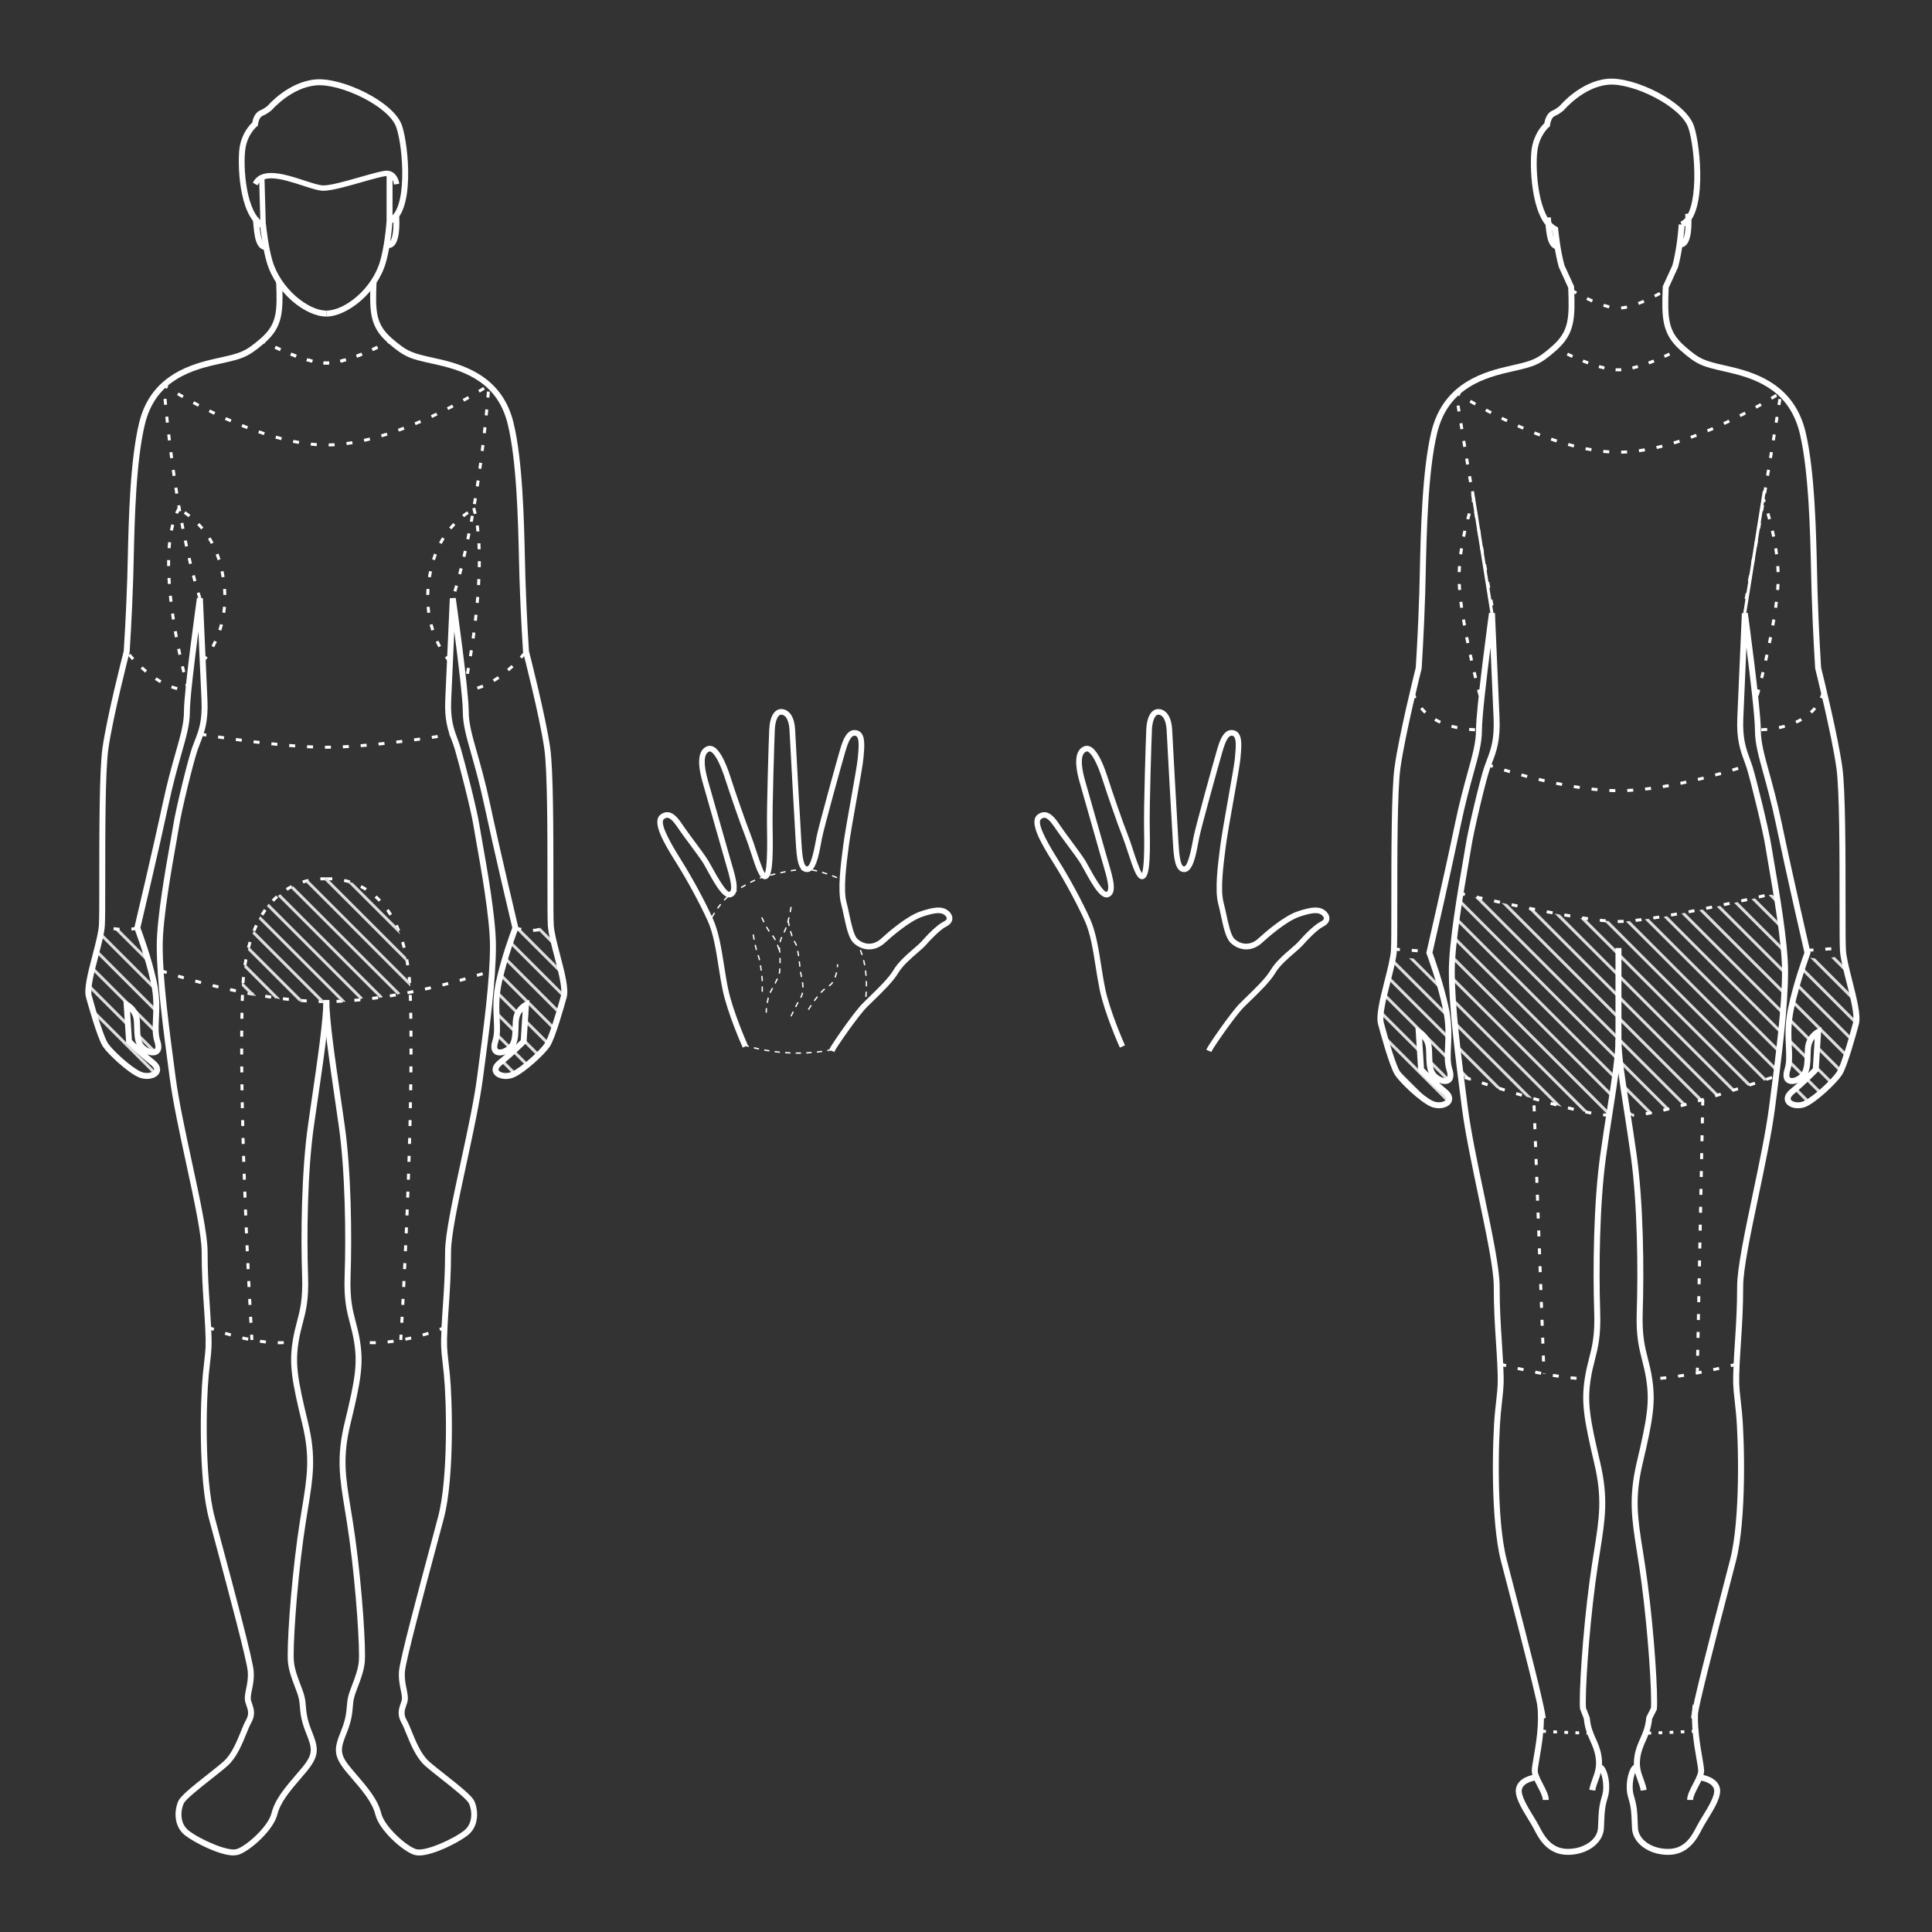 <?xml version="1.0" encoding="UTF-8"?><svg id="Layer_1" xmlns="http://www.w3.org/2000/svg" xmlns:xlink="http://www.w3.org/1999/xlink" viewBox="0 0 1024 1024"><rect x="0" y="0" width="1024" height="1024" fill="#333333" stroke="none"/><defs><style>.cls-1{opacity:.7;}.cls-2{fill:#fff;}.cls-3{clip-path:url(#clippath-2);}.cls-4{fill:#dde0df;}.cls-5{clip-path:url(#clippath-1);}.cls-6{clip-path:url(#clippath-4);}.cls-7{clip-path:url(#clippath);}.cls-8{fill:none;}.cls-9{clip-path:url(#clippath-3);}</style><clipPath id="clippath"><path class="cls-8" d="M2084.29,682.95c-60.91,0-60.67,29.76-121.82,29.76s-61.17-29.52-122.32-29.52-61.15,29.52-122.32,29.52-61.14-29.52-122.32-29.52-61.15,29.52-122.32,29.52-61.14-29.52-122.29-29.52-61.17,29.52-122.32,29.52v126.74h856.21v-156.5h-.5Zm-221.35,113.51h-405.45v-41.5h405.45v41.5Z"/></clipPath><clipPath id="clippath-1"><rect class="cls-8" x="1018.31" y="553.24" width="211.41" height="211.41"/></clipPath><clipPath id="clippath-2"><rect class="cls-8" x="1018.31" y="764.66" width="211.41" height="211.41"/></clipPath><clipPath id="clippath-3"><polygon class="cls-8" points="1487.31 474.9 1228.58 474.9 1228.59 424.54 1485.75 424.54 1487.31 474.9"/></clipPath><clipPath id="clippath-4"><rect class="cls-8" x="1035.49" y="295.85" width="212.58" height="212.58"/></clipPath></defs><g><g class="cls-7"><g class="cls-5"><g><path class="cls-2" d="M1022.9,703.42c-.18,0-.38-.09-.53-.24-.12-.12-.21-.33-.21-.5,0-.21,.09-.42,.24-.53,.24-.27,.71-.27,1.01,0,.15,.15,.23,.33,.23,.53,0,.17-.06,.35-.2,.5-.15,.14-.33,.24-.53,.24Z"/><path class="cls-2" d="M1022.9,615.58c-.18,0-.38-.09-.53-.24-.12-.12-.21-.3-.21-.5s.09-.39,.21-.53c.27-.27,.77-.27,1.04,0,.18,.15,.23,.33,.23,.53,0,.17-.09,.38-.2,.53-.15,.12-.33,.21-.53,.21Z"/><path class="cls-2" d="M1019.21,620.01c-.18,0-.38-.09-.53-.24-.12-.12-.21-.33-.21-.5,0-.21,.09-.39,.24-.53,.27-.27,.71-.27,1.01,0,.18,.15,.23,.33,.23,.53,0,.17-.06,.38-.2,.5-.18,.14-.35,.24-.53,.24Z"/><path class="cls-2" d="M1022.16,628.13c-.18,0-.38-.09-.53-.24-.12-.12-.21-.33-.21-.5,0-.21,.09-.39,.21-.53,.27-.27,.77-.27,1.06,0,.15,.15,.2,.33,.2,.53,0,.17-.06,.38-.2,.5-.18,.14-.35,.24-.53,.24Z"/><path class="cls-2" d="M1022.16,642.15c-.18,0-.38-.09-.53-.24-.12-.12-.21-.3-.21-.5s.09-.39,.21-.53c.27-.27,.77-.27,1.06,0,.15,.15,.2,.35,.2,.53s-.09,.38-.2,.5c-.18,.14-.35,.24-.53,.24Z"/><path class="cls-2" d="M1024.37,598.61c-.2,0-.38-.09-.53-.21-.12-.15-.21-.36-.21-.53,0-.21,.09-.42,.24-.53,.24-.27,.74-.27,1.04,0,.12,.12,.2,.33,.2,.53,0,.17-.06,.38-.2,.5-.15,.14-.33,.24-.53,.24Z"/><path class="cls-2" d="M1022.9,603.77c-.18,0-.38-.09-.53-.24-.12-.12-.21-.3-.21-.5s.09-.39,.21-.53c.27-.27,.77-.3,1.06,0,.15,.15,.2,.33,.2,.53,0,.17-.09,.38-.2,.53-.18,.12-.35,.21-.53,.21Z"/><path class="cls-2" d="M1022.9,583.84c-.18,0-.38-.09-.53-.24-.12-.12-.21-.3-.21-.5s.09-.39,.21-.53c.27-.27,.77-.27,1.04,0,.18,.15,.23,.33,.23,.53,0,.17-.09,.38-.2,.53-.15,.12-.33,.21-.53,.21Z"/><path class="cls-2" d="M1020.68,574.99c-.2,0-.38-.09-.53-.21-.12-.15-.21-.36-.21-.53,0-.21,.09-.42,.24-.53,.24-.27,.74-.27,1.04,0,.12,.15,.2,.33,.2,.53,0,.17-.06,.35-.2,.5-.15,.14-.33,.24-.53,.24Z"/><path class="cls-2" d="M1021.42,567.61c-.18,0-.38-.09-.53-.24-.12-.12-.21-.3-.21-.5s.09-.39,.24-.53c.24-.27,.74-.27,1.01,0,.18,.15,.23,.33,.23,.53,0,.17-.09,.38-.2,.5-.15,.14-.35,.24-.53,.24Z"/><path class="cls-2" d="M1024.37,692.35c-.18,0-.38-.09-.53-.24-.12-.12-.21-.3-.21-.5s.09-.39,.21-.53c.27-.27,.77-.27,1.06,0,.15,.15,.2,.33,.2,.53s-.09,.38-.23,.53c-.12,.12-.3,.21-.5,.21Z"/><path class="cls-2" d="M1023.63,677.58c-.18,0-.38-.09-.53-.24-.12-.12-.21-.33-.21-.5,0-.21,.09-.39,.21-.53,.3-.27,.77-.27,1.04,0,.18,.15,.23,.35,.23,.53s-.09,.38-.2,.5c-.15,.14-.35,.24-.53,.24Z"/><path class="cls-2" d="M1023.63,665.77c-.18,0-.38-.09-.53-.24-.12-.12-.21-.33-.21-.5,0-.21,.09-.39,.21-.53,.3-.27,.77-.27,1.04,0,.18,.15,.23,.35,.23,.53s-.09,.38-.2,.5c-.15,.14-.35,.24-.53,.24Z"/><path class="cls-2" d="M1023.63,655.44c-.18,0-.38-.09-.53-.21-.12-.18-.21-.36-.21-.53,0-.21,.09-.39,.24-.53,.27-.27,.71-.27,1.01,0,.18,.15,.23,.33,.23,.53,0,.17-.06,.35-.2,.5-.18,.14-.35,.24-.53,.24Z"/><path class="cls-2" d="M1023.63,733.68c-.2,0-.38-.09-.53-.24-.12-.12-.21-.33-.21-.5,0-.21,.09-.39,.24-.53,.24-.27,.74-.3,1.04,0,.15,.15,.2,.33,.2,.53,0,.17-.06,.35-.2,.5-.15,.14-.33,.24-.53,.24Z"/><path class="cls-2" d="M1021.42,758.78c-.2,0-.38-.09-.53-.24-.12-.12-.21-.33-.21-.5,0-.21,.09-.39,.21-.53,.27-.27,.77-.27,1.06,0,.15,.15,.2,.35,.2,.53s-.06,.38-.2,.5c-.15,.14-.33,.24-.53,.24Z"/><path class="cls-2" d="M1020.68,749.92c-.18,0-.38-.09-.53-.24-.12-.12-.21-.3-.21-.5s.09-.39,.21-.53c.27-.27,.77-.27,1.06,0,.15,.15,.2,.33,.2,.53,0,.17-.09,.38-.2,.53-.18,.12-.35,.21-.53,.21Z"/><path class="cls-2" d="M1020.68,742.54c-.2,0-.38-.09-.53-.24-.12-.12-.21-.3-.21-.5s.09-.39,.21-.53c.27-.27,.77-.27,1.04,0,.18,.15,.23,.33,.23,.53,0,.17-.09,.38-.2,.5-.15,.14-.33,.24-.53,.24Z"/><path class="cls-2" d="M1022.16,736.63c-.2,0-.38-.09-.53-.24-.12-.12-.21-.33-.21-.5,0-.21,.09-.39,.21-.53,.3-.27,.77-.27,1.04,0,.18,.15,.23,.33,.23,.53,0,.17-.06,.38-.2,.5-.15,.14-.33,.24-.53,.24Z"/><path class="cls-2" d="M1021.42,729.99c-.18,0-.38-.09-.53-.24-.12-.12-.21-.33-.21-.5,0-.21,.09-.39,.21-.53,.27-.27,.77-.27,1.06,0,.15,.15,.2,.33,.2,.53,0,.17-.06,.38-.2,.5-.18,.14-.35,.24-.53,.24Z"/></g><g><path class="cls-2" d="M1018.3,613.37c-.18,0-.38-.09-.5-.24-.15-.12-.24-.33-.24-.5,0-.21,.09-.39,.24-.53,.27-.27,.74-.27,1.03,0,.15,.15,.21,.35,.21,.53s-.06,.35-.18,.5c-.18,.14-.35,.24-.56,.24Z"/><path class="cls-2" d="M1018.15,613.37c-.2,0-.41-.09-.53-.24-.12-.12-.21-.3-.21-.5s.09-.39,.21-.53c.3-.27,.77-.27,1.06,0,.15,.18,.2,.35,.2,.53s-.09,.38-.2,.5c-.12,.14-.33,.24-.53,.24Z"/><path class="cls-2" d="M1018.48,613.37c-.21,0-.38-.09-.53-.24-.12-.12-.21-.3-.21-.5s.09-.42,.21-.53c.27-.27,.74-.3,1.03,0,.15,.15,.24,.33,.24,.53,0,.17-.09,.38-.21,.5-.18,.14-.35,.24-.53,.24Z"/><path class="cls-2" d="M1018.89,717.44c-.18,0-.38-.09-.53-.24-.12-.12-.21-.33-.21-.5,0-.21,.09-.39,.21-.53,.27-.27,.8-.27,1.06,0,.12,.15,.2,.33,.2,.53,0,.17-.09,.38-.2,.5-.15,.14-.33,.24-.53,.24Z"/></g></g><g class="cls-3"><g><path class="cls-2" d="M1022.9,914.83c-.18,0-.38-.09-.53-.24-.12-.12-.21-.33-.21-.5,0-.21,.09-.42,.24-.53,.24-.27,.71-.27,1.01,0,.15,.15,.23,.33,.23,.53,0,.17-.06,.35-.2,.5-.15,.14-.33,.24-.53,.24Z"/><path class="cls-2" d="M1022.9,827c-.18,0-.38-.09-.53-.24-.12-.12-.21-.3-.21-.5s.09-.39,.21-.53c.27-.27,.77-.27,1.04,0,.18,.15,.23,.33,.23,.53,0,.17-.09,.38-.2,.53-.15,.12-.33,.21-.53,.21Z"/><path class="cls-2" d="M1019.21,831.42c-.18,0-.38-.09-.53-.24-.12-.12-.21-.33-.21-.5,0-.21,.09-.39,.24-.53,.27-.27,.71-.27,1.01,0,.18,.15,.23,.33,.23,.53,0,.17-.06,.38-.2,.5-.18,.14-.35,.24-.53,.24Z"/><path class="cls-2" d="M1022.16,839.54c-.18,0-.38-.09-.53-.24-.12-.12-.21-.33-.21-.5,0-.21,.09-.39,.21-.53,.27-.27,.77-.27,1.06,0,.15,.15,.2,.33,.2,.53,0,.17-.06,.38-.2,.5-.18,.14-.35,.24-.53,.24Z"/><path class="cls-2" d="M1022.16,853.57c-.18,0-.38-.09-.53-.24-.12-.12-.21-.3-.21-.5s.09-.39,.21-.53c.27-.27,.77-.27,1.06,0,.15,.15,.2,.35,.2,.53s-.09,.38-.2,.5c-.18,.14-.35,.24-.53,.24Z"/><path class="cls-2" d="M1024.37,810.02c-.2,0-.38-.09-.53-.21-.12-.15-.21-.36-.21-.53,0-.21,.09-.42,.24-.53,.24-.27,.74-.27,1.04,0,.12,.12,.2,.33,.2,.53,0,.17-.06,.38-.2,.5-.15,.14-.33,.24-.53,.24Z"/><path class="cls-2" d="M1022.9,815.19c-.18,0-.38-.09-.53-.24-.12-.12-.21-.3-.21-.5s.09-.39,.21-.53c.27-.27,.77-.3,1.06,0,.15,.15,.2,.33,.2,.53,0,.17-.09,.38-.2,.53-.18,.12-.35,.21-.53,.21Z"/><path class="cls-2" d="M1022.9,795.26c-.18,0-.38-.09-.53-.24-.12-.12-.21-.3-.21-.5s.09-.39,.21-.53c.27-.27,.77-.27,1.04,0,.18,.15,.23,.33,.23,.53,0,.17-.09,.38-.2,.53-.15,.12-.33,.21-.53,.21Z"/><path class="cls-2" d="M1020.68,786.4c-.2,0-.38-.09-.53-.21-.12-.15-.21-.36-.21-.53,0-.21,.09-.42,.24-.53,.24-.27,.74-.27,1.04,0,.12,.15,.2,.33,.2,.53,0,.17-.06,.35-.2,.5-.15,.14-.33,.24-.53,.24Z"/><path class="cls-2" d="M1021.42,779.02c-.18,0-.38-.09-.53-.24-.12-.12-.21-.3-.21-.5s.09-.39,.24-.53c.24-.27,.74-.27,1.01,0,.18,.15,.23,.33,.23,.53,0,.17-.09,.38-.2,.5-.15,.14-.35,.24-.53,.24Z"/><path class="cls-2" d="M1024.37,903.76c-.18,0-.38-.09-.53-.24-.12-.12-.21-.3-.21-.5s.09-.39,.21-.53c.27-.27,.77-.27,1.06,0,.15,.15,.2,.33,.2,.53s-.09,.38-.23,.53c-.12,.12-.3,.21-.5,.21Z"/><path class="cls-2" d="M1023.63,889c-.18,0-.38-.09-.53-.24-.12-.12-.21-.33-.21-.5,0-.21,.09-.39,.21-.53,.3-.27,.77-.27,1.04,0,.18,.15,.23,.35,.23,.53s-.09,.38-.2,.5c-.15,.14-.35,.24-.53,.24Z"/><path class="cls-2" d="M1023.63,877.19c-.18,0-.38-.09-.53-.24-.12-.12-.21-.33-.21-.5,0-.21,.09-.39,.21-.53,.3-.27,.77-.27,1.04,0,.18,.15,.23,.35,.23,.53s-.09,.38-.2,.5c-.15,.14-.35,.24-.53,.24Z"/><path class="cls-2" d="M1023.63,866.85c-.18,0-.38-.09-.53-.21-.12-.18-.21-.36-.21-.53,0-.21,.09-.39,.24-.53,.27-.27,.71-.27,1.01,0,.18,.15,.23,.33,.23,.53,0,.17-.06,.35-.2,.5-.18,.14-.35,.24-.53,.24Z"/><path class="cls-2" d="M1023.63,945.09c-.2,0-.38-.09-.53-.24-.12-.12-.21-.33-.21-.5,0-.21,.09-.39,.24-.53,.24-.27,.74-.3,1.04,0,.15,.15,.2,.33,.2,.53,0,.17-.06,.35-.2,.5-.15,.14-.33,.24-.53,.24Z"/><path class="cls-2" d="M1021.42,970.19c-.2,0-.38-.09-.53-.24-.12-.12-.21-.33-.21-.5,0-.21,.09-.39,.21-.53,.27-.27,.77-.27,1.06,0,.15,.15,.2,.35,.2,.53s-.06,.38-.2,.5c-.15,.14-.33,.24-.53,.24Z"/><path class="cls-2" d="M1020.68,961.33c-.18,0-.38-.09-.53-.24-.12-.12-.21-.3-.21-.5s.09-.39,.21-.53c.27-.27,.77-.27,1.06,0,.15,.15,.2,.33,.2,.53,0,.17-.09,.38-.2,.53-.18,.12-.35,.21-.53,.21Z"/><path class="cls-2" d="M1020.68,953.95c-.2,0-.38-.09-.53-.24-.12-.12-.21-.3-.21-.5s.09-.39,.21-.53c.27-.27,.77-.27,1.04,0,.18,.15,.23,.33,.23,.53,0,.17-.09,.38-.2,.5-.15,.14-.33,.24-.53,.24Z"/><path class="cls-2" d="M1022.16,948.05c-.2,0-.38-.09-.53-.24-.12-.12-.21-.33-.21-.5,0-.21,.09-.39,.21-.53,.3-.27,.77-.27,1.04,0,.18,.15,.23,.33,.23,.53,0,.17-.06,.38-.2,.5-.15,.14-.33,.24-.53,.24Z"/><path class="cls-2" d="M1021.42,941.4c-.18,0-.38-.09-.53-.24-.12-.12-.21-.33-.21-.5,0-.21,.09-.39,.21-.53,.27-.27,.77-.27,1.06,0,.15,.15,.2,.33,.2,.53,0,.17-.06,.38-.2,.5-.18,.14-.35,.24-.53,.24Z"/></g><g><path class="cls-2" d="M1018.3,824.78c-.18,0-.38-.09-.5-.24-.15-.12-.24-.33-.24-.5,0-.21,.09-.39,.24-.53,.27-.27,.74-.27,1.03,0,.15,.15,.21,.35,.21,.53s-.06,.35-.18,.5c-.18,.14-.35,.24-.56,.24Z"/><path class="cls-2" d="M1018.15,824.78c-.2,0-.41-.09-.53-.24-.12-.12-.21-.3-.21-.5s.09-.39,.21-.53c.3-.27,.77-.27,1.06,0,.15,.18,.2,.35,.2,.53s-.09,.38-.2,.5c-.12,.14-.33,.24-.53,.24Z"/><path class="cls-2" d="M1018.48,824.78c-.21,0-.38-.09-.53-.24-.12-.12-.21-.3-.21-.5s.09-.42,.21-.53c.27-.27,.74-.3,1.03,0,.15,.15,.24,.33,.24,.53,0,.17-.09,.38-.21,.5-.18,.14-.35,.24-.53,.24Z"/><path class="cls-2" d="M1018.89,928.86c-.18,0-.38-.09-.53-.24-.12-.12-.21-.33-.21-.5,0-.21,.09-.39,.21-.53,.27-.27,.8-.27,1.06,0,.12,.15,.2,.33,.2,.53,0,.17-.09,.38-.2,.5-.15,.14-.33,.24-.53,.24Z"/></g></g></g><g class="cls-1"><g class="cls-9"><g class="cls-6"><path class="cls-2" d="M1010.39,522.62c-3.14,0-6.84-5.45-7.55-9.74-.41-2.47-1.74-3.02-3.58-3.77-1.37-.56-2.92-1.2-4.49-2.78-3.88-3.88-3.66-12.85-.76-17.2l.29,.2c-2.83,4.24-3.06,12.98,.72,16.75,1.53,1.53,3.04,2.15,4.38,2.7,1.87,.77,3.35,1.38,3.79,4.04,.76,4.59,4.47,9.45,7.21,9.45,2.22,0,5.39-3.56,7.71-6.15,.68-.76,1.27-1.42,1.76-1.91,2.97-2.97,7.46-3,7.5-3h.05c1.62,.47,3.81,.71,6.13,.97,4.99,.55,10.65,1.18,11.7,4.32l-.33,.11c-.98-2.93-6.52-3.54-11.4-4.08-2.33-.26-4.53-.5-6.17-.97-.35,0-4.48,.15-7.23,2.9-.49,.49-1.07,1.14-1.75,1.9-2.36,2.65-5.59,6.27-7.97,6.27Z"/><g><path class="cls-2" d="M1020.08,498.98l-.19-.3c4.72-2.98,8.64-7.12,12.44-11.11,5.33-5.62,10.85-11.43,18.6-14l.27-.09-.04,.28c-.33,2.32-.55,6.49,1.75,8.24,3.43,2.62,7.11,1.77,11.22,.45,2.53-8.32,8.57-21.73,20.78-18.93,2.62,.6,3.54,2.76,4.43,4.84,.55,1.3,1.08,2.53,1.99,3.4,1.33,1.27,5.92,5.23,9.42,2.83,2.56-1.75,5.07-2.83,7.73-3.97,.99-.42,2-.86,3.03-1.33,.97-.45,1.12-1.3,1.27-2.21,.17-.98,.35-2,1.61-2.42,3.65-1.23,5.33,.77,7.1,2.9,.98,1.17,1.99,2.38,3.39,3.08l.1,.05v.12c-.38,6.43,.09,11.42,1.5,16.17,.62,2.09,1.83,3.46,3.58,4.08,3.37,1.19,7.84-.63,10.72-2.58-.28-.5,.02-1.49,.44-2.91,.56-1.85,1.32-4.38,1.11-7.01,.49-3.5,.14-6.77-.19-9.93-.68-6.43-1.27-11.99,6.5-14.95,6.68-2.55,13.98-2.44,21.05-2.32,4.62,.07,9.4,.15,14.05-.5,3.37-.47,7.2-1.12,10.07-2.82,1.23-.73,2.45-1.57,3.62-2.37,2.63-1.81,5.35-3.67,8.52-4.56l.17-.05,.04,.17c.26,1.03,1.16,1.17,2.1,1.32,.97,.15,2.07,.33,2.21,1.67,.5,4.99,3.25,8.83,5.9,12.55,.74,1.03,1.5,2.1,2.21,3.18,.11,.17,.24,.39,.38,.64,.59,1.05,1.49,2.64,3.02,3.36,1.81,.86,2.21,3.4,2.62,6.08,.19,1.25,.4,2.55,.75,3.66l-.33,.11c-.37-1.13-.57-2.44-.76-3.71-.4-2.59-.78-5.04-2.43-5.82-1.63-.77-2.56-2.42-3.17-3.51-.14-.24-.26-.46-.37-.62-.7-1.07-1.46-2.14-2.2-3.17-2.68-3.75-5.45-7.63-5.96-12.71-.11-1.07-.95-1.2-1.91-1.36-.92-.15-1.96-.31-2.34-1.41-3.04,.89-5.68,2.71-8.25,4.47-1.18,.81-2.39,1.64-3.64,2.38-2.92,1.73-6.8,2.39-10.2,2.87-4.67,.66-9.47,.58-14.1,.51-7.35-.12-14.3-.23-20.92,2.3-7.51,2.87-6.97,8.04-6.27,14.59,.32,3.03,.68,6.47,.19,9.98,.21,2.66-.56,5.23-1.13,7.1-.39,1.31-.73,2.44-.41,2.71l.18,.15-.19,.13c-2.94,2.04-7.63,3.98-11.2,2.73-1.87-.66-3.15-2.11-3.8-4.31-1.41-4.76-1.88-9.75-1.52-16.17-1.41-.73-2.42-1.94-3.4-3.11-1.77-2.12-3.3-3.95-6.72-2.79-1.07,.36-1.21,1.19-1.38,2.15-.16,.91-.34,1.94-1.47,2.47-1.03,.48-2.05,.92-3.04,1.34-2.64,1.13-5.14,2.2-7.67,3.94-3.71,2.55-8.49-1.55-9.87-2.86-.96-.92-1.53-2.24-2.07-3.52-.89-2.1-1.74-4.08-4.18-4.63-11.97-2.75-17.91,10.59-20.39,18.78l-.03,.09-.09,.03c-4.24,1.36-8.03,2.27-11.63-.48-2.35-1.79-2.24-5.85-1.93-8.29-7.53,2.58-12.95,8.29-18.19,13.82-3.81,4.01-7.75,8.16-12.5,11.17Z"/><path class="cls-2" d="M1038.64,451.8c-2.75,0-6.1-.92-10.37-2.1-1.81-.5-3.87-1.07-6.11-1.63l.09-.34c2.24,.56,4.3,1.13,6.12,1.63,7.96,2.2,12.34,3.41,15.86-.11,3.64-3.64,8.47-7.61,13.47-5.95,1.77,.59,2.42,2.09,2.94,3.3,.39,.91,.73,1.69,1.41,1.86,.84,.21,2.22-.48,4.34-2.18,.51-.41,1-.8,1.47-1.18,6.43-5.18,9.36-7.54,14.96-4.74,4.6,2.3,11.15,3.42,11.79,2.38,.11-.17,.16-.72-1.65-2.08-1.23-.92-2.49-1.93-3.71-2.91-4.72-3.79-9.61-7.71-15.41-8.87-3.08-.62-4.95-2.36-4.74-4.43,.23-2.3,3.21-4.77,9.2-4.77,2.48,0,5.19-.17,8.05-.35h.08l.02,.35h-.08c-2.87,.18-5.57,.35-8.07,.35-5.78,0-8.64,2.31-8.85,4.46-.19,1.88,1.56,3.47,4.46,4.05,5.89,1.18,10.81,5.12,15.56,8.94,1.21,.97,2.47,1.98,3.7,2.9,1.52,1.14,2.09,1.97,1.73,2.55-.89,1.43-7.95-.1-12.25-2.25-5.4-2.7-8.27-.38-14.58,4.7-.47,.38-.96,.77-1.47,1.18-2.24,1.8-3.68,2.49-4.65,2.25-.85-.21-1.22-1.07-1.65-2.06-.52-1.21-1.11-2.57-2.73-3.11-3.75-1.25-7.8,.56-13.11,5.86-1.66,1.66-3.54,2.3-5.83,2.3Z"/></g><g><path class="cls-2" d="M1011.97,501.76c-1.17,0-2.37-.18-3.65-.53-2.6-.71-2.26-3.44-1.93-6.07,.16-1.27,.32-2.58,.18-3.7-.33-2.65,1.44-3.18,3.14-3.69,1.27-.38,2.58-.78,3.3-1.98,1.78-2.98,2.34-4.34,1.62-7.97l.35-.07c.75,3.73,.14,5.22-1.66,8.22-.79,1.32-2.23,1.75-3.5,2.13-1.71,.51-3.19,.96-2.89,3.31,.15,1.16-.02,2.5-.18,3.78-.33,2.6-.64,5.06,1.67,5.69,4.01,1.1,7.22,.47,11.47-2.21,4.72-2.98,8.64-7.12,12.44-11.11,5.33-5.62,10.85-11.43,18.6-14l.11,.33c-7.67,2.54-13.16,8.32-18.46,13.91-3.81,4.01-7.75,8.16-12.5,11.17-3,1.89-5.5,2.78-8.11,2.78Z"/><path class="cls-2" d="M1024.17,474.88c-.22,0-.42-.1-.61-.29-.79-.79-.79-3.14-.79-6.12s0-6.16-.73-8.72c-.66-2.31-3.01-5.12-5.5-8.09-3.07-3.66-6.24-7.45-7.06-11.11-1.26-5.67-4.87-17.42-9.54-21.31-4.46-3.72-16.21-5.83-20.5-4.4-.45,.15-.76,.41-.94,.78-.62,1.26,.23,3.69,1.14,6.26,1.25,3.55,2.54,7.23,.61,9.15-3.6,3.6-16.78,5.79-21.75,6.61l-.49,.08-.06-.35,.49-.08c4.93-.82,18.03-2.99,21.55-6.51,1.77-1.77,.46-5.5-.7-8.79-.93-2.64-1.8-5.14-1.12-6.53,.22-.46,.61-.78,1.15-.96,4.36-1.45,16.3,.68,20.83,4.46,4.74,3.95,8.39,15.79,9.65,21.5,.79,3.58,3.94,7.33,6.98,10.96,2.51,3,4.88,5.83,5.56,8.22,.75,2.61,.75,5.9,.75,8.81s0,5.19,.69,5.87c.14,.14,.28,.2,.41,.18,.52-.07,1.17-1.15,1.79-2.2,.79-1.33,1.69-2.83,2.78-3.19,4.93-1.65,11.17-7.5,15.43-11.77l.25,.25c-4.65,4.65-10.62,10.2-15.57,11.85-.97,.32-1.83,1.77-2.59,3.04-.73,1.22-1.36,2.28-2.05,2.37-.03,0-.06,0-.09,0Z"/><path class="cls-2" d="M1038.64,451.8c-2.75,0-6.1-.92-10.37-2.1-1.81-.5-3.87-1.07-6.11-1.63-.3-.13-6.78-3.19-7.51-19.35-.7-15.42-9.83-19.43-18.33-21.98-7.23-2.17-37.5-5.87-39.65-1.57-1.26,2.52,2.9,5.65,6.92,8.67,2.81,2.12,5.46,4.11,6.37,5.93,1.24,2.48,.93,5.85-.75,8.18-1.32,1.82-3.26,2.7-5.34,2.4-2.92-.42-4.26-2.92-5.55-5.34-1.06-1.98-2.15-4.03-4.1-5-3.08-1.54-10.08-2.42-14.01-.28-1.62,.88-2.53,2.17-2.71,3.83-.75,6.72-12.23,6.8-12.72,6.8-3.92-.78-6.15,2.71-8.3,6.08-1.88,2.95-3.66,5.73-6.46,5.73-3.5,0-5.49-4.51-7.61-9.29-1.62-3.66-3.3-7.45-5.8-9.95-3.26-3.26-9.39-3.64-13.72-3.64v-.35c7.07,0,11.38,1.15,13.97,3.74,2.55,2.55,4.24,6.36,5.87,10.06,2.16,4.87,4.02,9.08,7.29,9.08,2.6,0,4.33-2.71,6.16-5.57,2.22-3.47,4.51-7.06,8.63-6.24,.08,0,11.63-.08,12.34-6.49,.2-1.78,1.17-3.16,2.9-4.1,4.03-2.19,11.18-1.3,14.33,.27,2.05,1.03,3.17,3.12,4.25,5.15,1.31,2.45,2.54,4.77,5.29,5.16,1.98,.29,3.75-.52,5-2.26,1.61-2.23,1.91-5.45,.72-7.82-.87-1.75-3.49-3.72-6.27-5.81-4.13-3.11-8.41-6.33-7.02-9.11,2.27-4.54,32.58-.86,40.07,1.39,8.61,2.58,17.87,6.65,18.58,22.3,.72,15.91,7.21,19.01,7.28,19.04,2.21,.55,4.27,1.12,6.09,1.62,7.96,2.2,12.34,3.41,15.86-.11l.25,.25c-1.66,1.66-3.54,2.3-5.83,2.3Z"/><path class="cls-2" d="M1010.39,310.05c-3.14,0-6.84-5.45-7.55-9.74-.41-2.47-1.74-3.02-3.58-3.77-1.37-.56-2.92-1.2-4.49-2.78-3.88-3.88-3.66-12.85-.76-17.2l.29,.2c-2.83,4.24-3.06,12.98,.72,16.75,1.53,1.53,3.04,2.15,4.38,2.7,1.87,.77,3.35,1.38,3.79,4.04,.76,4.59,4.47,9.45,7.21,9.45,2.22,0,5.39-3.56,7.71-6.15,.68-.76,1.27-1.42,1.76-1.92,2.97-2.97,7.46-3,7.5-3h.05c1.62,.47,3.81,.71,6.13,.97,5,.55,10.66,1.18,11.7,4.32l-.33,.11c-.98-2.93-6.52-3.54-11.41-4.08-2.33-.26-4.52-.5-6.17-.97-.35,0-4.48,.15-7.23,2.9-.49,.49-1.07,1.14-1.75,1.9-2.36,2.65-5.59,6.27-7.97,6.27Z"/><path class="cls-2" d="M1034.42,385.2c-1.79,0-3.68-.18-5.61-.61l.08-.34c6.37,1.42,12.27,.1,15.38-1.46,.31-.15,.44-.37,.42-.68-.16-2.27-8.52-8.1-14.42-10.07-4-1.33-7.19-5.8-6.84-9.56,.17-1.75,1.28-4.8,6.87-5.54,3.22-.43,6.37-.98,9.42-1.52,7.28-1.28,14.16-2.49,19.43-1.43l-.07,.35c-5.2-1.04-12.05,.16-19.3,1.43-3.05,.54-6.21,1.09-9.43,1.52-3.96,.53-6.3,2.38-6.57,5.23-.34,3.61,2.74,7.91,6.6,9.19,5.63,1.88,14.47,7.77,14.66,10.38,.03,.45-.18,.8-.61,1.01-2.22,1.11-5.83,2.1-10.01,2.1Z"/></g></g></g></g></g><g><polygon class="cls-4" points="939.7 474.48 938.84 474.15 937.46 474.47 942.15 479.16 941.78 476.56 939.7 474.48"/><polygon class="cls-4" points="930.17 476.14 928.33 476.54 944 492.21 943.63 489.61 930.17 476.14"/><polygon class="cls-4" points="920.95 478.14 919.12 478.53 945.25 504.66 945.06 502.25 920.95 478.14"/><polygon class="cls-4" points="911.74 480.13 909.91 480.52 945.88 516.49 945.97 514.35 911.74 480.13"/><polygon class="cls-4" points="902.48 482.06 900.6 482.41 945.43 527.25 945.52 525.1 902.48 482.06"/><polygon class="cls-4" points="893.04 483.83 891.16 484.18 944.78 537.8 944.98 535.77 893.04 483.83"/><polygon class="cls-4" points="883.6 485.59 881.72 485.94 943.74 547.96 943.94 545.93 883.6 485.59"/><polygon class="cls-4" points="873.78 486.97 871.78 487.21 942.7 558.12 942.91 556.1 873.78 486.97"/><polygon class="cls-4" points="863.77 488.16 861.77 488.4 941.53 568.16 941.77 566.17 863.77 488.16"/><polygon class="cls-4" points="852.56 488.16 850.12 487.95 934.93 572.76 936.6 572.22 936.61 572.21 852.56 488.16"/><polygon class="cls-4" points="840.23 487.03 837.54 486.57 926.47 575.5 928.16 574.96 840.23 487.03"/><polygon class="cls-4" points="826.72 484.72 824.02 484.26 918.01 578.25 919.7 577.7 826.72 484.72"/><polygon class="cls-4" points="812.96 482.16 810.12 481.56 909.52 580.95 911.24 580.44 812.96 482.16"/><polygon class="cls-4" points="798.73 479.13 795.89 478.53 900.89 583.53 902.61 583.01 798.73 479.13"/><polygon class="cls-4" points="784.5 476.11 781.66 475.5 892.08 585.92 893.85 585.45 784.5 476.11"/><polygon class="cls-4" points="856.82 561.86 857.08 559.89 773.6 476.4 773.3 478.34 856.82 561.86"/><polygon class="cls-4" points="858.49 561.3 858.84 563.89 883.19 588.23 884.96 587.77 858.49 561.3"/><polygon class="cls-4" points="860.26 574.27 860.61 576.86 874.03 590.27 875.9 589.9 860.26 574.27"/><polygon class="cls-4" points="855.51 571.75 855.77 569.78 772.2 486.21 771.96 488.21 855.51 571.75"/><polygon class="cls-4" points="862.03 587.24 862.38 589.83 863.93 591.38 866.17 591.38 862.03 587.24"/><polygon class="cls-4" points="854.2 581.64 854.46 579.67 771.03 496.24 770.8 498.25 854.2 581.64"/><polygon class="cls-4" points="769.87 506.28 769.63 508.28 852.11 590.76 852.99 589.94 853.07 589.48 769.87 506.28"/><polygon class="cls-4" points="769.85 517.47 769.9 519.75 839.3 589.15 842.03 589.64 769.85 517.47"/><polygon class="cls-4" points="770.13 528.95 770.18 531.23 824.63 585.68 827.74 586.55 770.13 528.95"/><polygon class="cls-4" points="770.93 540.95 771.2 543.46 809.05 581.3 812.16 582.18 770.93 540.95"/><polygon class="cls-4" points="772.29 553.51 772.55 556.01 793.34 576.8 795.87 577.6 796.58 577.8 772.29 553.51"/><polygon class="cls-4" points="773.64 566.06 773.91 568.57 776.52 571.18 778.12 571.97 780.21 572.64 773.64 566.06"/></g><g><path class="cls-4" d="M71.29,491.84l2.32,2.32-.95-2.65s-.48,.15-1.37,.32Z"/><path class="cls-4" d="M62.65,492.16c-.82-.08-1.67-.19-2.57-.34l18.8,18.8-.97-3.2-15.26-15.26Z"/><polygon class="cls-4" points="53.12 493.84 52.73 495.69 82.02 524.97 81.49 522.21 53.12 493.84"/><polygon class="cls-4" points="51.18 503.1 50.79 504.94 82.46 536.62 82.48 534.4 51.18 503.1"/><polygon class="cls-4" points="82.41 545.53 49.23 512.36 48.85 514.2 69.98 535.34 70.99 536.09 71.05 536.4 82.81 548.17 82.4 545.83 82.41 545.53"/><polygon class="cls-4" points="73.1 547.43 73.98 550.53 80.29 556.85 82.32 556.65 73.1 547.43"/><polygon class="cls-4" points="46.9 523.46 67.81 544.36 67.65 541.98 47.29 521.61 46.9 523.46"/><polygon class="cls-4" points="49.32 534.84 50.06 537.82 81.32 569.08 81.8 567.33 49.32 534.84"/><path class="cls-4" d="M53.71,550.44c.57,1.1,1.24,2.15,2.04,3.07,2.01,2.31,6.56,6.23,10.61,9.58l-12.65-12.65Z"/></g><g><path class="cls-4" d="M286.29,491.76c-.67,.12-1.31,.21-1.94,.29l10.25,10.25-.59-2.83-7.71-7.71Z"/><path class="cls-4" d="M275.27,491.95c-1.28-.21-1.99-.43-1.99-.43l-.18,.5,24.47,24.47-.59-2.83-21.7-21.71Z"/><polygon class="cls-4" points="270.72 498.6 270.55 499.08 270.18 500.3 298.25 528.36 298.69 526.57 270.72 498.6"/><polygon class="cls-4" points="268.1 507.18 267.58 508.9 296 537.32 296.45 535.53 268.1 507.18"/><path class="cls-4" d="M265.65,515.93l-.36,1.87,28.58,28.58c.19-.61,.35-1.19,.49-1.74l-28.72-28.72Z"/><polygon class="cls-4" points="263.85 525.34 263.49 527.21 274.57 538.29 274.9 536.38 263.85 525.34"/><path class="cls-4" d="M278.42,539.9l-.14,2.1,11.72,11.72c.06-.07,.13-.14,.19-.2,.29-.33,.55-.68,.81-1.04l-12.57-12.57Z"/><path class="cls-4" d="M277.74,550.43l-.08,1.21-.48,.47,7.05,7.05c.41-.35,.8-.7,1.19-1.04l-7.68-7.68Z"/><polygon class="cls-4" points="272.76 547.68 273.25 545.94 263.47 536.16 263.49 538.41 272.76 547.68"/><path class="cls-4" d="M272.54,556.43l-1.17,1.06,6.77,6.77c.4-.33,.81-.67,1.23-1.01l-6.83-6.83Z"/><polygon class="cls-4" points="269.48 555.6 270.77 554.76 270.79 554.68 263.3 547.18 262.96 549.08 269.48 555.6"/><path class="cls-4" d="M266.67,561.76l-1.17,1.06,6.35,6.35h.18s.44-.34,1.15-.9l-6.51-6.51Z"/></g><g><path class="cls-4" d="M972.45,507.22c-.64,.14-1.27,.26-1.87,.36l8.32,8.32-.59-2.83-5.85-5.85Z"/><path class="cls-4" d="M961.97,507.95c-1.07-.1-1.94-.23-2.59-.36l22.5,22.5-.59-2.83-19.31-19.31Z"/><polygon class="cls-4" points="955.92 513.11 955.33 514.75 983.34 542.75 983.78 540.96 955.92 513.11"/><polygon class="cls-4" points="953.25 521.63 952.73 523.34 981.09 551.71 981.54 549.92 953.25 521.63"/><path class="cls-4" d="M950.67,530.26l-.36,1.87,28.69,28.69c.18-.66,.32-1.26,.43-1.8l-28.76-28.77Z"/><path class="cls-4" d="M963.27,554.06l-.13,2.1,12.38,12.38c.32-.43,.62-.87,.9-1.34l-13.14-13.14Z"/><polygon class="cls-4" points="948.87 539.66 948.52 541.54 959.57 552.59 959.69 551.84 960.47 551.26 948.87 539.66"/><path class="cls-4" d="M962.59,564.58l-.13,2.1,7.43,7.43c.41-.36,.8-.71,1.18-1.05l-8.48-8.48Z"/><polygon class="cls-4" points="957.89 562.11 958.07 561.44 958.27 560.26 948.21 550.2 948.22 552.45 957.89 562.11"/><polygon class="cls-4" points="947.97 563.39 955.26 570.69 955.52 570.52 955.92 569.11 948.28 561.48 948.28 561.58 947.97 563.39"/><path class="cls-4" d="M958.19,571.38l-1.17,1.06,6.81,6.81c.4-.33,.81-.67,1.22-1.01l-6.86-6.86Z"/><path class="cls-4" d="M952.31,576.7l-1.17,1.06,6.49,6.49c.33-.26,.75-.59,1.25-.99l-6.56-6.56Z"/><polygon class="cls-4" points="947.96 572.36 947.45 571.84 947.5 572.31 947.96 572.36"/></g><g><path class="cls-4" d="M757.46,507.31l.29,.29-.12-.34s-.07,.02-.17,.05Z"/><path class="cls-4" d="M749.21,508.03c-.77-.04-1.58-.1-2.44-.2l16.44,16.44-.97-3.2-13.03-13.03Z"/><polygon class="cls-4" points="738.35 508.37 737.96 510.22 766.64 538.89 766.11 536.13 738.35 508.37"/><polygon class="cls-4" points="736.41 517.63 736.02 519.47 767.45 550.9 767.46 548.68 736.41 517.63"/><polygon class="cls-4" points="767.39 559.81 734.46 526.89 734.07 528.73 767.47 562.13 767.38 561.58 767.39 559.81"/><polygon class="cls-4" points="757.54 561.17 757.58 561.44 758.37 564.23 766.6 572.47 768.16 572.31 768.21 571.84 757.54 561.17"/><polygon class="cls-4" points="732.13 537.99 752.68 558.54 752.52 556.15 732.52 536.14 732.13 537.99"/><polygon class="cls-4" points="733.79 548.62 734.54 551.6 766.61 583.67 767.09 581.92 733.79 548.62"/><path class="cls-4" d="M737.52,563.55c.57,1.54,1.33,3.13,2.3,4.53l6.56,6.56c5.54,4.84,12.5,10.27,12.5,10.27h0l-21.37-21.37Z"/></g><g><path class="cls-2" d="M172.97,167.79c-10.88,0-26.69-12.27-31.57-28.68-1.98-6.65-3.09-15.75-3.41-18.55-11.78-6.92-12.06-34.92-11.05-42.04,1.11-7.76,5.27-12.17,6.76-13.53,.25-1.55,1.16-5.19,4.2-6.49,2.58-1.1,4.09-2.58,4.1-2.59,.36-.42,10.93-12.52,25.18-13.81,14.14-1.27,41.66,11.84,45.89,24.45,3.54,10.53,7.12,46.74-6.02,52.03l-1.18-2.93c9.99-4.02,8.08-36.57,4.2-48.09-3.77-11.21-29.67-23.5-42.61-22.31-12.99,1.18-23.06,12.7-23.16,12.82-.16,.16-2,1.99-5.17,3.34-1.68,.72-2.3,3.59-2.39,4.53l-.06,.69-.55,.42s-4.94,3.95-6.08,11.91c-1.37,9.58,.41,34.46,10.09,39.17l.79,.39,.09,.88c.01,.11,1.15,11.31,3.38,18.8,4.42,14.88,18.98,26.42,28.54,26.42v3.16Z"/><path class="cls-2" d="M123.88,983.44c-7.59,0-20.97-6.9-25.77-10.64-6.43-5-5.62-13.81-3.6-18.19,1.27-2.75,6.91-7.33,15.38-14.01,3.43-2.71,6.67-5.26,8.79-7.17,4.12-3.71,6.94-10.67,9-15.75,.95-2.35,1.78-4.37,2.58-5.78,1.93-3.37,1.28-5.26,.21-8.38l-.33-.99c-.75-2.25-.26-4.64,.31-7.41,.54-2.65,1.16-5.64,.86-9.24-.5-6-10.31-42.61-16.8-66.84-1.47-5.5-2.79-10.42-3.82-14.3-5.59-21.11-4.55-62.59-3.18-76.34,.29-2.92,.55-5.16,.77-7.04,.71-6.2,.95-8.29,.48-17.77-.19-3.86-.45-7.6-.7-11.4-.58-8.58-1.18-17.45-1.18-28.76,0-8.81-3.97-27.18-8.18-46.64-3.45-15.98-7.02-32.5-8.72-45.21-3.55-26.62-6.9-51.77-6.9-70.35,0-14.68,4.82-41.67,7.41-56.17,.63-3.56,1.13-6.33,1.38-7.95,1.24-8.05,7.69-34.48,10.01-41,.42-1.18,.86-2.3,1.3-3.42,2.12-5.42,4.13-10.54,3.62-21.65-.35-7.73-1.07-23.74-1.64-36.31-1.99,15.17-4.52,35.77-4.52,42.5s-1.88,13.26-4.49,22.43c-1.96,6.89-4.39,15.45-6.81,26.75-5.24,24.47-13.84,60.74-14.92,65.31,.99,2.6,5.85,15.66,8.66,28.58,1.72,7.92,1.41,14.47,1.16,19.74-.21,4.4-.39,8.21,.68,11.41,1.55,4.64-.18,6.54-1.34,7.26-1.55,.95-3.6,.81-5.55,.03,1.26,1.09,2.57,2.2,3.88,3.25,4.02,3.21,2.99,5.96,2.37,6.99-1.73,2.85-6.82,3.76-10.89,1.95-5.76-2.56-16.1-12.13-18.83-16.22-2.98-4.47-8-22.56-8.98-26.14-1.21-4.45,1.07-13.22,3.5-22.5,1.59-6.1,3.09-11.86,3.34-15.59,.21-3.08,.21-12.54,.21-24.53,0-24.36,0-57.73,1.69-69.53,2.41-16.84,10.64-48.94,11.27-51.38,.12-1.8,1.28-19.77,1.87-38.63,.1-3.01,.17-6.45,.26-10.2,.48-20.83,1.22-52.32,6.04-72.16,5.65-23.25,24.02-30.24,39.39-33.73l3.28-.74c10.84-2.42,13.42-3,21.71-10.19,8.76-7.59,8.86-14.29,8.22-30.05l3.16-.13c.64,15.99,.51,24.06-9.31,32.57-8.9,7.71-11.91,8.38-23.09,10.88l-3.27,.73c-15.38,3.5-31.8,9.96-37.02,31.4-4.75,19.52-5.48,50.79-5.96,71.49-.09,3.76-.17,7.2-.26,10.22-.62,19.84-1.87,38.69-1.88,38.88l-.05,.29c-.09,.34-8.77,33.93-11.24,51.18-1.66,11.58-1.66,44.81-1.66,69.08,0,12.04,0,21.55-.21,24.74-.27,4.03-1.81,9.93-3.44,16.18-2.11,8.08-4.5,17.24-3.5,20.87,2.84,10.43,6.59,22.27,8.56,25.22,2.48,3.73,12.25,12.76,17.49,15.09,2.95,1.31,6.17,.49,6.9-.71,.6-.98-1.11-2.45-1.64-2.88-6.26-5.01-12.59-11.33-12.65-11.39l-.42-.42-1.47-22.75,2.46,1.23c.18,.09,4.4,2.25,5.82,7.24,.51,1.77,.55,3.92,.6,6.2,.08,3.66,.17,7.44,2.13,9.4,1.9,1.9,4.52,2.67,5.52,2.06,.61-.38,.61-1.75,0-3.57-1.26-3.77-1.06-7.84-.84-12.56,.26-5.34,.55-11.4-1.09-18.91-3.07-14.12-8.64-28.42-8.69-28.57l-.18-.46,.11-.48c.09-.39,9.45-39.74,15.02-65.72,2.44-11.39,4.89-20.02,6.86-26.95,2.54-8.93,4.37-15.38,4.37-21.57,0-11.25,6.62-58.34,6.9-60.34l3.14,.15s1.8,40.08,2.42,53.86c.54,11.79-1.69,17.46-3.84,22.95-.43,1.09-.85,2.18-1.26,3.33-2.28,6.41-8.64,32.48-9.86,40.42-.25,1.63-.75,4.43-1.39,8.02-2.57,14.4-7.36,41.21-7.36,55.61,0,18.37,3.34,43.41,6.87,69.93,1.68,12.59,5.24,29.04,8.67,44.96,4.24,19.62,8.25,38.16,8.25,47.3,0,11.2,.6,20.02,1.17,28.54,.26,3.82,.51,7.58,.71,11.46,.49,9.74,.22,12.07-.5,18.29-.22,1.87-.47,4.09-.76,6.99-1.36,13.57-2.4,54.5,3.09,75.21,1.03,3.88,2.34,8.79,3.81,14.29,6.91,25.79,16.37,61.11,16.9,67.4,.34,4.05-.36,7.43-.92,10.14-.5,2.42-.89,4.33-.41,5.78l.33,.96c1.17,3.41,2.18,6.35-.45,10.97-.7,1.22-1.48,3.16-2.39,5.4-2.18,5.37-5.16,12.72-9.82,16.91-2.19,1.97-5.47,4.56-8.95,7.3-5.67,4.47-13.43,10.59-14.47,12.85-1.61,3.5-2.32,10.5,2.67,14.37,6.03,4.69,20.89,11.3,25.46,9.77,5.34-1.78,16.65-12,18.38-18.92,1.87-7.48,7.03-13.49,14.18-21.82l1.18-1.38c7.05-8.23,6.47-10.67,2.86-19.68-2.54-6.36-2.87-10.2-3.15-13.58-.14-1.7-.27-3.18-.67-4.79-.43-1.73-1.21-3.78-2.03-5.94-1.51-3.98-3.23-8.49-3.64-13.09-.63-6.94,1.2-37.5,5.02-65.49,.83-6.06,1.69-11.36,2.46-16.03,2.75-16.82,4.41-26.97,.08-44.75-5.62-23.09-6.96-31.65-5.03-43.83,.62-3.95,1.45-7.08,2.24-10.11,1.63-6.18,3.16-12.01,2.75-24.03-.75-21.71-.37-55.81,3.15-80.44,.63-4.43,1.28-8.89,1.93-13.31,3.19-21.88,6.2-42.55,6.2-52.85h3.16c0,10.53-3.03,31.31-6.23,53.3-.64,4.42-1.29,8.88-1.93,13.3-3.49,24.43-3.86,58.3-3.12,79.88,.43,12.49-1.16,18.54-2.85,24.94-.78,2.95-1.58,6.01-2.18,9.8-1.85,11.73-.6,19.62,4.98,42.59,4.48,18.4,2.68,29.38-.03,46.01-.76,4.66-1.62,9.93-2.44,15.95-3.73,27.33-5.61,58.13-5,64.77,.38,4.17,2.01,8.46,3.45,12.25,.86,2.26,1.67,4.39,2.15,6.3,.47,1.86,.61,3.52,.75,5.29,.27,3.16,.57,6.75,2.94,12.67,3.84,9.59,4.75,13.4-3.4,22.91l-1.18,1.38c-6.86,7.99-11.82,13.77-13.51,20.52-2.02,8.07-14.23,19.08-20.45,21.15-.76,.25-1.64,.37-2.63,.37Zm-53.95-432.17c.49,.48,1.38,1.34,2.53,2.44-1.2-2.68-1.28-6.02-1.35-9.05-.05-2.07-.09-4.02-.48-5.4-.37-1.3-1.01-2.34-1.68-3.15l.98,15.16Z"/><g><path class="cls-2" d="M172.97,167.79v-3.16c9.75,0,24.34-11.53,28.54-26.4,1.59-5.61,2.85-13.55,3.39-21.22v-24.76h3.15v24.87c-.56,7.99-1.86,16.16-3.51,21.97-4.57,16.17-20.73,28.7-31.58,28.7Z"/><path class="cls-2" d="M222.06,983.44c-.98,0-1.87-.12-2.63-.37-6.22-2.07-18.43-13.09-20.45-21.15-1.69-6.75-6.65-12.53-13.51-20.52l-1.19-1.38c-8.15-9.51-7.24-13.31-3.4-22.91,2.37-5.92,2.67-9.51,2.94-12.67,.15-1.76,.29-3.43,.75-5.29,.48-1.91,1.29-4.04,2.15-6.3,1.44-3.79,3.07-8.08,3.45-12.25,.6-6.64-1.28-37.44-5-64.77-.82-6.02-1.68-11.3-2.44-15.95-2.71-16.62-4.51-27.6-.03-46.01,5.59-22.97,6.84-30.86,4.98-42.59-.6-3.79-1.4-6.84-2.18-9.8-1.69-6.41-3.28-12.46-2.85-24.95,.74-21.58,.37-55.46-3.12-79.88-.63-4.41-1.28-8.86-1.92-13.27-3.21-22.01-6.24-42.8-6.24-53.34h3.16c0,10.31,3.01,30.99,6.21,52.88,.64,4.41,1.29,8.86,1.92,13.27,3.52,24.63,3.89,58.72,3.15,80.44-.41,12.03,1.12,17.86,2.75,24.03,.8,3.03,1.62,6.16,2.25,10.11,1.92,12.18,.58,20.74-5.03,43.83-4.33,17.78-2.67,27.93,.08,44.75,.76,4.67,1.63,9.97,2.46,16.03,3.82,27.99,5.65,58.55,5.02,65.49-.42,4.6-2.13,9.11-3.64,13.09-.82,2.17-1.6,4.21-2.03,5.94-.4,1.61-.53,3.08-.67,4.79-.29,3.38-.61,7.22-3.15,13.58-3.6,9.01-4.19,11.45,2.86,19.68l1.18,1.38c7.15,8.32,12.31,14.33,14.18,21.81,1.73,6.92,13.04,17.15,18.38,18.92,4.55,1.52,19.42-5.07,25.46-9.77,4.99-3.88,4.28-10.87,2.67-14.37-1.05-2.27-8.8-8.38-14.47-12.85-3.47-2.74-6.75-5.33-8.95-7.3-4.66-4.19-7.64-11.54-9.82-16.91-.91-2.24-1.7-4.18-2.39-5.4-2.64-4.62-1.63-7.56-.46-10.97l.33-.96c.48-1.44,.09-3.35-.41-5.77-.56-2.71-1.25-6.09-.92-10.14,.52-6.29,9.99-41.61,16.9-67.4,1.47-5.49,2.79-10.41,3.81-14.29,5.48-20.72,4.44-61.64,3.09-75.21-.29-2.9-.55-5.13-.76-6.99-.72-6.22-.98-8.55-.5-18.29,.19-3.88,.45-7.64,.71-11.46,.58-8.53,1.17-17.34,1.17-28.54,0-9.14,4.01-27.68,8.25-47.3,3.44-15.92,7-32.38,8.67-44.96,3.54-26.52,6.87-51.56,6.87-69.93,0-14.4-4.79-41.21-7.36-55.61-.64-3.59-1.14-6.39-1.39-8.02-1.25-8.15-7.81-33.49-9.89-40.5-.47-1.57-1.01-3.03-1.58-4.57-1.87-5.03-3.99-10.73-3.49-21.63,.63-13.78,2.42-53.86,2.42-53.86l3.14-.15c.28,2,6.9,49.09,6.9,60.34,0,6.19,1.83,12.64,4.37,21.57,1.97,6.93,4.42,15.56,6.86,26.95,5.57,25.99,14.93,65.33,15.02,65.72l.11,.48-.18,.46c-.06,.14-5.63,14.46-8.69,28.57-1.64,7.52-1.35,13.57-1.09,18.91,.23,4.72,.42,8.8-.84,12.56-.61,1.82-.6,3.19,0,3.57,1,.61,3.62-.15,5.52-2.06,1.96-1.96,2.04-5.74,2.13-9.4,.05-2.28,.1-4.43,.6-6.2,1.43-5,5.64-7.15,5.82-7.24l2.46-1.23-1.47,22.75-.42,.42c-.06,.06-6.4,6.38-12.65,11.39-.54,.43-2.24,1.9-1.64,2.88,.73,1.2,3.95,2.02,6.9,.7,5.24-2.33,15-11.36,17.49-15.09,1.97-2.95,5.71-14.79,8.56-25.22,.99-3.63-1.4-12.79-3.5-20.87-1.63-6.25-3.17-12.15-3.44-16.18-.21-3.18-.21-12.7-.21-24.74,0-24.27,0-57.5-1.66-69.08-2.46-17.25-11.15-50.84-11.24-51.18l-.05-.29c-.01-.19-1.26-19.04-1.88-38.88-.09-3.02-.17-6.47-.26-10.22-.48-20.7-1.21-51.97-5.96-71.49-5.22-21.44-21.64-27.9-37.02-31.4l-3.27-.73c-11.19-2.5-14.2-3.17-23.09-10.88-9.82-8.51-9.95-16.58-9.31-32.57l3.16,.13c-.63,15.76-.54,22.46,8.22,30.05,8.3,7.19,10.87,7.77,21.71,10.19l3.28,.74c15.37,3.49,33.73,10.48,39.39,33.73,4.83,19.85,5.56,51.33,6.04,72.16,.09,3.75,.17,7.18,.26,10.2,.59,18.86,1.75,36.83,1.87,38.63,.63,2.44,8.86,34.54,11.27,51.38,1.69,11.8,1.69,45.17,1.69,69.53,0,11.98,0,21.45,.21,24.53,.25,3.73,1.75,9.49,3.34,15.59,2.42,9.28,4.71,18.05,3.5,22.5-.98,3.58-6,21.67-8.98,26.14-2.73,4.1-13.07,13.66-18.83,16.22-4.07,1.81-9.15,.9-10.89-1.95-.63-1.03-1.65-3.77,2.37-6.99,1.31-1.05,2.62-2.15,3.88-3.25-1.95,.78-4.01,.92-5.55-.03-1.16-.72-2.89-2.62-1.34-7.26,1.07-3.21,.89-7.01,.68-11.41-.25-5.26-.56-11.81,1.16-19.74,2.81-12.92,7.67-25.98,8.66-28.58-1.08-4.57-9.68-40.85-14.92-65.31-2.42-11.29-4.86-19.86-6.81-26.75-2.61-9.17-4.49-15.8-4.49-22.43s-2.53-27.33-4.52-42.5c-.56,12.57-1.28,28.58-1.64,36.31-.47,10.26,1.45,15.41,3.3,20.39,.57,1.52,1.15,3.09,1.65,4.77,2.1,7.06,8.71,32.65,9.98,40.92,.25,1.61,.75,4.39,1.38,7.95,2.59,14.5,7.41,41.49,7.41,56.17,0,18.58-3.35,43.72-6.9,70.35-1.7,12.71-5.27,29.23-8.72,45.21-4.2,19.45-8.18,37.83-8.18,46.64,0,11.31-.6,20.18-1.18,28.76-.26,3.8-.51,7.54-.7,11.4-.48,9.48-.23,11.57,.48,17.77,.22,1.88,.48,4.12,.77,7.04,1.37,13.74,2.41,55.23-3.18,76.34-1.03,3.88-2.34,8.8-3.82,14.3-6.49,24.23-16.3,60.84-16.8,66.84-.3,3.6,.32,6.6,.86,9.24,.57,2.77,1.06,5.16,.31,7.41l-.34,.99c-1.07,3.12-1.72,5,.21,8.37,.8,1.4,1.63,3.43,2.58,5.78,2.06,5.08,4.89,12.04,9,15.75,2.12,1.9,5.36,4.46,8.79,7.17,8.47,6.68,14.12,11.26,15.38,14.01,2.02,4.38,2.83,13.19-3.6,18.19-4.81,3.74-18.18,10.64-25.77,10.64Zm54.93-447.33c-.67,.81-1.31,1.85-1.68,3.15-.39,1.38-.44,3.33-.48,5.4-.07,3.03-.14,6.36-1.35,9.05,1.16-1.09,2.04-1.96,2.53-2.44l.98-15.16Z"/></g><path class="cls-2" d="M140.46,132.5c-5.02-.49-5.67-7.79-6.24-14.24-.08-.85-.15-1.68-.23-2.45l3.14-.33c.08,.79,.16,1.63,.24,2.5,.39,4.44,.99,11.14,3.4,11.37l-.31,3.14Z"/><path class="cls-2" d="M205.85,131.49c-.16,0-.32,0-.48-.03l.33-3.14c.38,.04,.64-.06,.92-.34,2.03-2,2.13-9.79,1.72-14.23l3.15-.29c.12,1.33,1.09,13.07-2.65,16.77-.84,.83-1.86,1.26-2.99,1.26Z"/></g><g><rect class="cls-2" x="137.68" y="93.19" width="2.84" height="27.01" transform="translate(-2.95 3.97) rotate(-1.62)"/><rect class="cls-2" x="138.31" y="93.82" width="1.58" height="25.75" transform="translate(-3.01 4.04) rotate(-1.65)"/></g><g><path class="cls-2" d="M171.45,101.11c-2.63,0-6.53-1.27-11.05-2.75-5.53-1.8-11.79-3.84-16.66-3.84-3.47,0-5.74,1.04-6.94,3.17l-.31,.55-2.48-1.4,.31-.55c1.72-3.06,4.88-4.61,9.38-4.61,5.36,0,11.85,2.12,17.58,3.98,4.11,1.34,8,2.61,10.17,2.61,3.91,0,12.25-2.38,19.61-4.48,7.49-2.13,11.83-3.34,14.05-3.34,.23,0,.44,.01,.62,.04,4.86,.67,5.74,6.05,5.78,6.28l.1,.62-2.8,.44-.1-.62c-.02-.14-.6-3.53-3.36-3.91-.07,0-.14-.01-.23-.01-1.93,0-7.95,1.72-13.26,3.23-7.54,2.15-16.09,4.59-20.4,4.59Z"/><path class="cls-2" d="M171.45,100.47c-2.53,0-6.39-1.26-10.86-2.72-9.25-3.01-20.75-6.76-24.35-.39l-1.38-.78c4.23-7.51,16.42-3.53,26.21-.34,4.16,1.36,8.09,2.64,10.37,2.64,4,0,12.39-2.39,19.79-4.5,7.72-2.2,12.53-3.55,14.4-3.28,4.39,.6,5.21,5.54,5.24,5.75l-1.56,.25c-.03-.16-.68-3.99-3.9-4.43-1.63-.22-7.79,1.54-13.75,3.24-7.5,2.14-16.01,4.56-20.22,4.56Z"/></g><g><path class="cls-2" d="M140.17,182.06c-.9-.48-1.4-.76-1.4-.76l.77-1.38s.5,.28,1.37,.74l-.74,1.39Z"/><path class="cls-2" d="M172.97,193.21c-.51,0-1.02-.02-1.55-.05l.1-1.58c.99,.06,1.91,.06,2.9,0l.1,1.58c-.53,.03-1.05,.05-1.55,.05Zm7.61-1.01l-.36-1.54c.94-.22,1.9-.47,2.86-.75l.44,1.52c-.99,.29-1.97,.54-2.94,.77Zm-15.21,0c-.97-.23-1.95-.49-2.94-.77l.44-1.52c.96,.28,1.92,.53,2.87,.75l-.36,1.54Zm-8.7-2.68c-.95-.35-1.9-.72-2.82-1.09l.59-1.47c.91,.37,1.84,.72,2.78,1.07l-.55,1.48Zm32.62,0l-.55-1.48c.94-.35,1.87-.71,2.78-1.07l.59,1.47c-.93,.37-1.87,.74-2.82,1.09Zm-40.99-3.47c-.96-.44-1.88-.87-2.74-1.28l.68-1.42c.85,.41,1.75,.83,2.71,1.27l-.65,1.44Zm49.37,0l-.65-1.44c.95-.43,1.86-.86,2.71-1.27l.68,1.42c-.86,.41-1.77,.84-2.74,1.28Z"/><path class="cls-2" d="M205.77,182.06l-.74-1.39c.87-.46,1.36-.74,1.37-.74l.77,1.38s-.5,.28-1.4,.76Z"/></g><g><path class="cls-2" d="M140.17,182.06c-.9-.48-1.4-.76-1.4-.76l.77-1.38s.5,.28,1.37,.74l-.74,1.39Z"/><path class="cls-2" d="M172.97,193.21c-.51,0-1.02-.02-1.55-.05l.1-1.58c.99,.06,1.91,.06,2.9,0l.1,1.58c-.53,.03-1.05,.05-1.55,.05Zm7.61-1.01l-.36-1.54c.94-.22,1.9-.47,2.86-.75l.44,1.52c-.99,.29-1.97,.54-2.94,.77Zm-15.21,0c-.97-.23-1.95-.49-2.94-.77l.44-1.52c.96,.28,1.92,.53,2.87,.75l-.36,1.54Zm-8.7-2.68c-.95-.35-1.9-.72-2.82-1.09l.59-1.47c.91,.37,1.84,.72,2.78,1.07l-.55,1.48Zm32.62,0l-.55-1.48c.94-.35,1.87-.71,2.78-1.07l.59,1.47c-.93,.37-1.87,.74-2.82,1.09Zm-40.99-3.47c-.96-.44-1.88-.87-2.74-1.28l.68-1.42c.85,.41,1.75,.83,2.71,1.27l-.65,1.44Zm49.37,0l-.65-1.44c.95-.43,1.86-.86,2.71-1.27l.68,1.42c-.86,.41-1.77,.84-2.74,1.28Z"/><path class="cls-2" d="M205.77,182.06l-.74-1.39c.87-.46,1.36-.74,1.37-.74l.77,1.38s-.5,.28-1.4,.76Z"/></g><path class="cls-2" d="M105.21,317.37c-.31-1-.62-2.01-.92-3.03l1.51-.45c.3,1.01,.61,2.02,.92,3.01l-1.51,.47Zm136.65-3.71l-1.51-.45c.3-1,.59-2.01,.88-3.03l1.52,.43c-.29,1.02-.58,2.04-.88,3.05Zm-139.31-5.43c-.28-1.01-.55-2.04-.81-3.06l1.53-.4c.27,1.02,.54,2.04,.81,3.05l-1.52,.41Zm141.86-3.73l-1.53-.4c.26-1.01,.52-2.03,.78-3.06l1.53,.39c-.26,1.03-.52,2.05-.79,3.07Zm-144.21-5.48c-.25-1.02-.49-2.05-.73-3.08l1.54-.36c.24,1.03,.48,2.05,.72,3.07l-1.54,.37Zm146.48-3.75l-1.54-.36c.24-1.02,.47-2.05,.7-3.08l1.54,.34c-.23,1.03-.47,2.06-.7,3.09Zm-148.58-5.51c-.22-1.03-.44-2.06-.65-3.1l1.55-.32c.21,1.03,.43,2.06,.65,3.09l-1.55,.33Zm150.62-3.78l-1.55-.32c.21-1.03,.42-2.06,.63-3.09l1.55,.31c-.21,1.03-.42,2.07-.63,3.1Zm-152.52-5.53c-.2-1.04-.4-2.08-.59-3.11l1.55-.29c.19,1.03,.39,2.07,.59,3.1l-1.55,.3Zm154.36-3.78l-1.55-.29c.19-1.04,.38-2.07,.57-3.11l1.55,.28c-.19,1.04-.38,2.07-.58,3.11Zm-156.07-5.57c-.18-1.04-.36-2.08-.54-3.12l1.56-.26c.17,1.03,.35,2.07,.53,3.11l-1.55,.27Zm157.74-3.79l-1.56-.26c.18-1.04,.35-2.08,.52-3.11l1.56,.26c-.17,1.04-.34,2.08-.52,3.12Zm-159.31-5.58c-.17-1.05-.33-2.09-.49-3.13l1.56-.24c.16,1.03,.32,2.07,.49,3.12l-1.56,.25Zm160.82-3.8l-1.56-.24,.47-3.12,1.56,.23-.47,3.13Zm-162.24-5.6l-.45-3.13,1.56-.22,.45,3.13-1.56,.23Zm163.62-3.8l-1.56-.22c.15-1.05,.29-2.1,.43-3.13l1.56,.21c-.14,1.04-.28,2.08-.43,3.14Zm-164.92-5.61c-.14-1.06-.28-2.11-.41-3.14l1.57-.2c.13,1.03,.27,2.07,.41,3.13l-1.57,.21Zm166.16-3.81l-1.57-.19,.39-3.14,1.57,.19-.39,3.14Zm-82.14-2.48l-.03-1.58c1.04-.02,2.08-.06,3.12-.12l.1,1.58c-1.07,.06-2.13,.11-3.19,.12Zm-6.38-.17c-1.06-.07-2.11-.17-3.18-.28l.17-1.57c1.04,.11,2.08,.2,3.12,.27l-.11,1.58Zm15.92-.58l-.21-1.57c1.03-.14,2.07-.29,3.1-.47l.26,1.56c-1.05,.18-2.1,.33-3.15,.47Zm-25.41-.59c-1.04-.18-2.08-.38-3.13-.59l.31-1.55c1.03,.21,2.06,.4,3.08,.58l-.27,1.56Zm34.8-1.11l-.35-1.54c1.01-.23,2.03-.47,3.05-.73l.39,1.53c-1.03,.26-2.06,.5-3.09,.74Zm-104.14-.68l-.37-3.14,1.57-.18,.37,3.14-1.57,.19Zm60.01-.22c-1.02-.26-2.05-.54-3.07-.83l.43-1.52c1.01,.28,2.02,.56,3.04,.82l-.39,1.53Zm53.35-1.52l-.45-1.51c1.01-.3,2.01-.61,3.01-.93l.48,1.5c-1.01,.32-2.02,.64-3.04,.94Zm-62.5-1.15c-1.01-.33-2.01-.66-3.01-1.01l.52-1.49c.99,.34,1.98,.68,2.98,1l-.49,1.5Zm117.61-.92l-1.57-.18,.35-3.14,1.57,.17-.35,3.15Zm-46.05-.92l-.54-1.49c.99-.36,1.98-.72,2.95-1.09l.56,1.48c-.99,.37-1.98,.74-2.98,1.1Zm-80.53-1.35c-.99-.38-1.98-.77-2.95-1.16l.59-1.47c.97,.39,1.95,.77,2.93,1.15l-.57,1.47Zm89.41-2.1l-.6-1.46c.98-.41,1.95-.82,2.9-1.23l.63,1.45c-.96,.42-1.94,.83-2.92,1.24Zm-132.37-1.25c-.12-1.09-.23-2.14-.33-3.15l1.57-.16c.1,1.01,.21,2.06,.33,3.14l-1.57,.17Zm34.15-.26c-.98-.43-1.95-.86-2.9-1.29l.65-1.44c.95,.43,1.91,.85,2.88,1.28l-.63,1.45Zm106.94-2.32l-.66-1.43c.97-.45,1.92-.9,2.85-1.34l.68,1.42c-.94,.45-1.9,.9-2.87,1.35Zm29.46-1.25l-1.57-.15,.31-3.15,1.57,.15-.31,3.15Zm-145.05-.4c-.97-.47-1.92-.93-2.85-1.4l.7-1.41c.93,.46,1.87,.92,2.83,1.39l-.68,1.42Zm124.15-2.51l-.72-1.41c.96-.49,1.89-.97,2.8-1.45l.73,1.4c-.92,.48-1.86,.96-2.82,1.45Zm-132.65-1.77c-.96-.51-1.9-1-2.8-1.49l.75-1.39c.9,.49,1.83,.98,2.79,1.49l-.73,1.4Zm-17.96-.94l-.29-3.16,1.57-.14,.29,3.15-1.57,.15Zm159.02-1.75l-.76-1.38c.96-.53,1.88-1.05,2.75-1.54l.78,1.37c-.88,.5-1.8,1.02-2.77,1.55Zm-149.4-1.89c-.98-.56-1.9-1.09-2.75-1.59l.8-1.36c.85,.5,1.76,1.03,2.73,1.58l-.78,1.37Zm162.77-.21l-1.57-.13,.26-3.16,1.57,.12-.26,3.16Zm-5.1-2.66l-.81-1.35c1.04-.63,1.95-1.18,2.69-1.64l.83,1.34c-.75,.47-1.66,1.02-2.72,1.65Zm-165.86-2.02c-.74-.46-1.28-.81-1.61-1.02l-.64,.05-.07-.88,1.22-.72s.68,.45,1.93,1.23l-.84,1.34Z"/><path class="cls-2" d="M93.73,365.74c-1.02-.25-2.06-.58-3.1-.96l.54-1.48c.99,.36,1.97,.67,2.94,.91l-.38,1.53Zm5.31-.07c-.13-.47-.42-1.53-.83-3.08l1.53-.4c.4,1.53,.69,2.58,.82,3.05l-1.52,.43Zm-14.24-3.63c-.91-.52-1.83-1.09-2.73-1.69l.87-1.32c.88,.58,1.77,1.13,2.65,1.63l-.78,1.37Zm-7.87-5.53c-.84-.7-1.65-1.41-2.41-2.11l1.07-1.17c.74,.68,1.53,1.37,2.35,2.06l-1.01,1.21Zm19.73-.07c-.23-.97-.48-2-.73-3.08l1.54-.36c.25,1.08,.49,2.11,.72,3.07l-1.54,.37Zm-26.67-6.55c-.85-.93-1.57-1.74-2.12-2.4l1.21-1.02c.54,.64,1.24,1.44,2.07,2.35l-1.16,1.07Zm24.57-2.73c-.21-1.01-.43-2.04-.65-3.1l1.55-.32c.21,1.06,.43,2.09,.64,3.09l-1.55,.33Zm-1.85-9.33c-.19-1.02-.37-2.06-.56-3.12l1.55-.27c.18,1.05,.37,2.09,.56,3.11l-1.55,.28Zm-1.58-9.38c-.16-1.04-.31-2.08-.46-3.14l1.56-.22c.15,1.05,.3,2.09,.46,3.12l-1.56,.24Zm-1.27-9.43c-.12-1.05-.23-2.1-.34-3.16l1.57-.16c.11,1.05,.22,2.1,.34,3.14l-1.57,.18Zm-.89-9.49c-.07-1.06-.14-2.11-.19-3.16l1.58-.08c.05,1.04,.12,2.09,.19,3.14l-1.58,.11Zm-.39-9.51v-1.45c0-.58,0-1.16,0-1.73l1.58,.02c0,.57-.01,1.14-.01,1.71v1.43l-1.57,.02Zm1.84-9.42l-1.58-.11c.08-1.07,.17-2.13,.28-3.17l1.57,.17c-.11,1.02-.2,2.07-.28,3.12Zm1.21-9.3l-1.55-.31c.21-1.07,.45-2.11,.71-3.12l1.53,.4c-.26,.99-.49,2-.69,3.03Zm2.68-8.9l-1.45-.63c.44-1.01,.92-1.99,1.43-2.9l1.38,.77c-.49,.86-.94,1.79-1.36,2.76Z"/><path class="cls-2" d="M246.23,366.55c-.07,0-.16,0-.25-.02v-.09l-.69-.87s.19-.87,.48-2.37l1.55,.31c-.24,1.2-.38,1.93-.52,2.37l.02,.63c-.15,0-.3,0-.45,.01-.04,.01-.09,.02-.15,.02Zm7-1.1l-.44-1.51c.96-.28,1.94-.63,2.9-1.02l.6,1.46c-1.02,.41-2.04,.78-3.06,1.07Zm8.8-3.99l-.82-1.35c.89-.54,1.77-1.11,2.61-1.7l.9,1.3c-.87,.61-1.77,1.19-2.69,1.75Zm-13.52-4.18l-1.55-.28c.18-.97,.36-2.01,.56-3.11l1.55,.27c-.19,1.11-.38,2.15-.56,3.12Zm21.28-1.5l-1.03-1.2c.82-.7,1.6-1.4,2.33-2.09l1.08,1.15c-.75,.7-1.54,1.42-2.38,2.14Zm6.86-6.7l-1.17-1.06c.89-.99,1.59-1.8,2.05-2.37l1.22,1c-.47,.58-1.18,1.42-2.1,2.43Zm-26.53-1.17l-1.56-.25c.16-1.01,.33-2.05,.49-3.12l1.56,.24c-.17,1.07-.33,2.12-.49,3.13Zm1.41-9.4l-1.56-.22c.14-1.02,.29-2.07,.43-3.13l1.57,.21c-.14,1.06-.28,2.11-.43,3.14Zm1.21-9.43l-1.57-.18c.12-1.04,.24-2.08,.35-3.14l1.57,.17c-.11,1.06-.23,2.11-.35,3.15Zm.98-9.46l-1.57-.14c.09-1.04,.18-2.09,.27-3.14l1.57,.13c-.08,1.06-.17,2.11-.27,3.16Zm.71-9.48l-1.58-.09c.06-1.05,.12-2.1,.17-3.15l1.58,.07c-.05,1.06-.1,2.11-.17,3.17Zm.38-9.51l-1.58-.03c.02-1.05,.03-2.1,.04-3.15h1.58c0,1.06-.02,2.12-.04,3.18Zm-1.63-9.47c-.03-1.06-.08-2.1-.13-3.14l1.58-.08c.06,1.05,.1,2.11,.13,3.17l-1.58,.05Zm-.62-9.4c-.11-1.05-.24-2.09-.38-3.11l1.56-.22c.14,1.04,.27,2.09,.38,3.16l-1.57,.17Zm-1.47-9.27c-.23-1.04-.48-2.05-.75-3.02l1.52-.42c.28,1,.54,2.04,.78,3.11l-1.54,.34Z"/><path class="cls-2" d="M108.03,351.07l-1.14-1.1s.79-.82,1.93-2.37l1.27,.93c-1.21,1.65-2.03,2.5-2.07,2.54Zm5.48-7.98l-1.39-.75c.46-.86,.93-1.79,1.39-2.78l1.43,.66c-.47,1.03-.95,1.99-1.43,2.87Zm3.75-8.85l-1.5-.48c.31-.96,.6-1.95,.87-2.99l1.53,.39c-.28,1.07-.58,2.09-.89,3.08Zm2.14-9.36l-1.56-.22c.14-1,.26-2.04,.35-3.1l1.57,.14c-.09,1.09-.21,2.15-.36,3.18Zm-1.02-9.54c-.02-1.02-.07-2.06-.14-3.12l1.58-.11c.08,1.09,.13,2.15,.15,3.2l-1.58,.03Zm-.89-9.31c-.17-1.01-.36-2.03-.59-3.07l1.55-.33c.23,1.06,.43,2.11,.6,3.14l-1.56,.26Zm-2.15-9.12c-.31-1.01-.64-2-1-2.94l1.48-.56c.37,.98,.71,1.99,1.03,3.04l-1.51,.46Zm-3.55-8.6c-.48-.9-1-1.81-1.55-2.69l1.34-.83c.57,.91,1.11,1.85,1.61,2.78l-1.39,.74Zm-5.19-7.71c-.66-.8-1.36-1.58-2.07-2.31l1.14-1.09c.73,.76,1.45,1.57,2.14,2.4l-1.21,1.01Zm-6.67-6.48c-.84-.66-1.69-1.27-2.51-1.81l.87-1.32c.87,.57,1.75,1.2,2.62,1.89l-.97,1.24Z"/><path class="cls-2" d="M237.84,351.07s-.86-.89-2.07-2.54l1.27-.93c1.14,1.55,1.92,2.37,1.93,2.37l-1.14,1.1Zm-5.48-7.98c-.48-.89-.96-1.84-1.43-2.87l1.43-.66c.46,1,.93,1.93,1.39,2.78l-1.39,.75Zm-3.75-8.85c-.32-.98-.62-2.01-.89-3.08l1.53-.39c.27,1.04,.56,2.03,.87,2.99l-1.5,.48Zm-2.14-9.36c-.14-1.03-.27-2.09-.36-3.18l1.57-.14c.09,1.06,.21,2.09,.35,3.1l-1.56,.22Zm1.02-9.54l-1.58-.03c.02-1.04,.07-2.11,.15-3.2l1.58,.11c-.08,1.06-.12,2.1-.14,3.12Zm.89-9.31l-1.56-.26c.17-1.03,.37-2.08,.6-3.14l1.55,.33c-.22,1.04-.42,2.06-.59,3.07Zm2.15-9.12l-1.51-.46c.32-1.05,.66-2.06,1.03-3.04l1.48,.56c-.36,.95-.69,1.93-1,2.94Zm3.55-8.6l-1.39-.74c.5-.93,1.04-1.87,1.61-2.78l1.34,.83c-.55,.88-1.07,1.79-1.55,2.69Zm5.19-7.71l-1.21-1.01c.69-.83,1.41-1.63,2.14-2.4l1.14,1.09c-.71,.74-1.4,1.52-2.07,2.31Zm6.67-6.48l-.97-1.24c.87-.68,1.75-1.32,2.62-1.89l.87,1.32c-.83,.54-1.67,1.15-2.51,1.81Z"/><path class="cls-2" d="M172.97,396.84h-.74v-1.58h.73c.79,0,1.6,0,2.42-.02l.02,1.58c-.83,.01-1.64,.02-2.44,.02Zm-7.09-.15c-1.04-.04-2.1-.09-3.17-.15l.08-1.58c1.06,.06,2.11,.11,3.15,.15l-.06,1.58Zm15.88-.07l-.07-1.58c1.04-.05,2.09-.1,3.15-.17l.09,1.58c-1.07,.06-2.12,.12-3.17,.17Zm-25.38-.48c-1.05-.08-2.1-.16-3.16-.25l.13-1.57c1.05,.09,2.1,.17,3.15,.25l-.12,1.57Zm34.86-.13l-.12-1.57c1.04-.08,2.09-.17,3.14-.26l.14,1.57c-1.05,.09-2.11,.18-3.15,.26Zm-44.33-.7c-1.05-.1-2.1-.21-3.15-.32l.16-1.57c1.04,.11,2.09,.22,3.14,.32l-.15,1.57Zm53.8-.16l-.16-1.57c1.05-.11,2.1-.22,3.14-.33l.17,1.57c-1.05,.11-2.1,.22-3.15,.33Zm-63.24-.85l-3.15-.37,.19-1.57,3.14,.37-.18,1.57Zm72.68-.19l-.19-1.57c1.06-.13,2.1-.25,3.14-.38l.19,1.57c-1.04,.13-2.08,.26-3.15,.38Zm-82.11-.98l-3.14-.42,.21-1.57,3.13,.42-.21,1.57Zm91.54-.21l-.21-1.57c1.07-.14,2.12-.28,3.13-.42l.22,1.56c-1.02,.14-2.07,.28-3.14,.43Zm-100.95-1.09l-3.13-.46,.23-1.56,3.13,.46-.23,1.56Zm110.36-.23l-.23-1.56,3.13-.47,.23,1.56-3.13,.47Zm-119.76-1.2c-2.01-.32-3.14-.51-3.14-.51l.26-1.56s1.13,.19,3.13,.51l-.25,1.56Zm129.17-.24l-.25-1.56,1.53-.25,.99,.52-1.5,.49,.75-.24,.12,.78-1.63,.27Z"/><path class="cls-2" d="M63.3,493.35c-1.06-.08-2.14-.21-3.2-.39l.26-1.56c1.02,.17,2.05,.29,3.06,.37l-.12,1.57Zm6.46-.12l-.19-1.57c1.87-.23,2.95-.56,2.96-.56l.48,1.51s-1.21,.38-3.25,.63Zm-15.91-1.84l-.13-.04,.52-1.49-.38,1.54Z"/><path class="cls-2" d="M282.55,493.89l-.04-1.58c1.05-.03,2.07-.12,3.04-.28l.25,1.56c-1.04,.17-2.13,.27-3.25,.3Zm-6.45-.52c-1.91-.35-3.13-.75-3.18-.76l.49-1.5s1.17,.38,2.97,.71l-.28,1.55Zm15.91-1.89l-.77-1.38,.31-.18,.81,1.36-.35,.2Z"/><path class="cls-2" d="M172.06,531.63c-1.05,0-2.11-.02-3.18-.05l.04-1.58c1.05,.03,2.1,.05,3.15,.05v1.58Zm6.34-.09l-.05-1.58c1.04-.03,2.09-.08,3.13-.13l.08,1.58c-1.06,.05-2.11,.1-3.16,.13Zm-15.88-.25c-1.06-.06-2.12-.14-3.18-.22l.12-1.57c1.05,.08,2.1,.16,3.15,.22l-.1,1.58Zm25.37-.31l-.13-1.57c1.05-.09,2.09-.18,3.14-.29l.15,1.57c-1.05,.1-2.11,.2-3.16,.29Zm-34.87-.5c-1.05-.11-2.1-.23-3.15-.36l.19-1.57c1.04,.13,2.09,.24,3.13,.36l-.17,1.57Zm44.34-.5l-.2-1.57c1.04-.13,2.09-.27,3.13-.41l.22,1.56c-1.05,.14-2.09,.28-3.14,.41Zm-53.77-.7c-1.05-.15-2.09-.31-3.13-.48l.25-1.56c1.03,.16,2.07,.32,3.12,.47l-.23,1.56Zm63.18-.66l-.25-1.56c1.04-.17,2.08-.34,3.11-.52l.27,1.56c-1.03,.18-2.08,.35-3.13,.52Zm-72.57-.87c-1.04-.19-2.08-.38-3.11-.58l.29-1.55c1.03,.19,2.06,.39,3.1,.57l-.28,1.55Zm81.93-.8l-.3-1.55c1.04-.2,2.07-.41,3.09-.62l.31,1.55c-1.03,.21-2.06,.42-3.11,.62Zm-91.26-1.02c-1.05-.22-2.08-.44-3.1-.66l.34-1.54c1.01,.22,2.04,.44,3.08,.66l-.32,1.55Zm100.57-.92l-.34-1.54c1.04-.23,2.07-.47,3.08-.7l.36,1.54c-1.01,.24-2.05,.47-3.09,.7Zm-109.85-1.15c-1.04-.25-2.07-.5-3.08-.74l.38-1.53c1,.25,2.03,.49,3.07,.74l-.36,1.54Zm119.1-1.04l-.38-1.53c1.04-.26,2.06-.52,3.06-.78l.39,1.53c-1,.26-2.02,.52-3.07,.78Zm-128.33-1.27c-1.05-.28-2.07-.55-3.06-.82l.41-1.52c.99,.27,2,.54,3.05,.82l-.4,1.53Zm137.52-1.15l-.42-1.52c1.05-.29,2.07-.58,3.04-.85l.43,1.52c-.98,.28-1.99,.57-3.05,.86Zm-146.68-1.38c-1.08-.31-2.09-.61-3.04-.9l.45-1.51c.95,.28,1.96,.58,3.03,.89l-.44,1.52Zm155.82-1.27l-.46-1.51c1.11-.34,2.12-.65,3.02-.93l.48,1.51c-.9,.28-1.91,.6-3.03,.94Zm-164.93-1.5c-1.96-.63-3.03-1-3.03-1l.52-1.49s1.07,.37,3,.99l-.48,1.5Z"/><path class="cls-2" d="M148.28,712.46c-.35,0-.71,0-1.06-.01l.03-1.58c.38,0,.75,0,1.13,.01,.66,0,1.33-.01,1.99-.03l.05,1.58c-.71,.02-1.41,.04-2.13,.03Zm-7.44-.4c-1.06-.11-2.12-.24-3.16-.38l.22-1.56c1.03,.14,2.07,.27,3.11,.38l-.16,1.57Zm15.93-.23l-.23-1.56h.07l.16,1.56Zm-25.37-1.24c-1.06-.21-2.1-.44-3.11-.67l.35-1.54c1,.23,2.03,.45,3.07,.66l-.31,1.55Zm-9.27-2.26c-1.07-.3-2.09-.61-3.05-.9l.47-1.51c.95,.29,1.96,.59,3.02,.89l-.43,1.52Zm-9.09-2.93c-1.91-.69-2.99-1.15-2.99-1.15l.61-1.46s1.07,.45,2.93,1.12l-.54,1.48Z"/><path class="cls-2" d="M198.11,712.46c-.7,0-1.42,0-2.13-.03l.05-1.58c.69,.02,1.38,.04,2.08,.03,.35,0,.69,0,1.04-.01l.03,1.58c-.35,0-.71,.01-1.07,.01Zm7.44-.4l-.16-1.57c1.04-.11,2.08-.23,3.11-.38l.22,1.56c-1.05,.15-2.1,.27-3.16,.38Zm-15.93-.23l.05-.53-.09,.52,.19-1.57-.16,1.57Zm25.37-1.24l-.31-1.55c1.04-.21,2.07-.43,3.07-.66l.35,1.54c-1.01,.23-2.05,.46-3.11,.67Zm9.27-2.26l-.43-1.52c1.06-.3,2.07-.6,3.02-.89l.47,1.51c-.96,.3-1.98,.6-3.05,.9Zm9.09-2.93l-.54-1.48c1.86-.67,2.92-1.12,2.93-1.12l.61,1.46s-1.09,.45-2.99,1.15Z"/><path class="cls-2" d="M132.73,710.24l-.16-2.77,1.58-.09,.16,2.76-1.58,.1Zm-.52-9.1l-.18-3.16,1.58-.09,.18,3.16-1.58,.09Zm-.52-9.48l-.17-3.16,1.58-.08,.17,3.16-1.58,.08Zm-.49-9.48l-.16-3.16,1.58-.08,.16,3.16-1.58,.08Zm-.47-9.48l-.15-3.16,1.58-.08,.15,3.16-1.58,.08Zm-.45-9.48l-.14-3.16,1.58-.07,.14,3.16-1.58,.07Zm-.43-9.48l-.14-3.16,1.58-.07,.13,3.16-1.58,.07Zm-.4-9.48l-.13-3.16,1.58-.06,.13,3.16-1.58,.06Zm-.37-9.48l-.12-3.16,1.58-.06,.12,3.16-1.58,.06Zm-.35-9.48l-.11-3.16,1.58-.05,.11,3.16-1.58,.06Zm-.32-9.48l-.1-3.16,1.58-.05,.1,3.16-1.58,.05Zm-.29-9.48l-.09-3.16,1.58-.04,.09,3.16-1.58,.04Zm-.25-9.49l-.07-3.13,1.58-.07,.08,3.16-1.58,.04Zm-.21-9.48l-.06-3.09,1.58-.09,.06,3.15-1.58,.03Zm-.17-9.48l-.05-3.16,1.58-.02,.05,3.16-1.58,.02Zm-.12-9.49l-.03-3.16h1.58l.03,3.15-1.58,.02Zm-.06-9.49v-3.16h1.57v3.16h-1.57Zm1.59-9.47h-1.58l.02-3.17h1.58l-.02,3.17Zm.09-9.47l-1.58-.02,.05-3.16,1.58,.03-.05,3.15Zm.2-9.46l-1.58-.04c.03-1.07,.06-2.12,.1-3.16l1.58,.05c-.03,1.04-.07,2.09-.1,3.15Zm.4-9.43l-1.58-.11c.08-1.08,.16-2.13,.26-3.17l1.57,.15c-.1,1.02-.19,2.06-.26,3.13Zm1.02-9.35l-1.56-.24c.16-1.07,.34-2.12,.52-3.14l1.55,.28c-.18,1.01-.36,2.04-.52,3.09Zm1.85-9.2l-1.53-.39c.27-1.05,.56-2.08,.85-3.07l1.51,.46c-.29,.97-.57,1.98-.84,3.01Zm2.89-8.9l-1.47-.59c.41-1.01,.83-1.99,1.27-2.93l1.43,.66c-.43,.92-.84,1.87-1.23,2.86Zm4.17-8.33l-1.35-.83c.56-.92,1.16-1.82,1.77-2.67l1.29,.92c-.59,.83-1.17,1.7-1.71,2.59Zm5.65-7.36l-1.14-1.09c.74-.77,1.52-1.52,2.32-2.23l1.05,1.18c-.77,.68-1.51,1.4-2.23,2.14Zm7.16-5.85l-.84-1.34c.91-.57,1.86-1.11,2.8-1.59l.72,1.41c-.91,.47-1.81,.98-2.69,1.53Zm8.4-3.87l-.48-1.51c1.02-.32,2.07-.6,3.12-.84l.35,1.54c-1,.23-2.01,.5-2.99,.8Zm12.16-1.59s-1.18-.12-3.04-.04l-.07-1.58c2.06-.09,3.28,.05,3.28,.05l-.17,1.57Z"/><path class="cls-2" d="M213.21,710.24l-1.58-.1,.16-2.77,1.58,.09-.16,2.77Zm.53-9.1l-1.58-.09,.18-3.16,1.58,.09-.18,3.16Zm.52-9.49l-1.58-.08,.17-3.16,1.58,.08-.17,3.16Zm.49-9.48l-1.58-.08,.16-3.16,1.58,.08-.16,3.16Zm.47-9.48l-1.58-.08,.15-3.16,1.58,.08-.15,3.16Zm.45-9.48l-1.58-.07,.14-3.16,1.58,.07-.14,3.16Zm.43-9.48l-1.58-.07,.13-3.16,1.58,.07-.14,3.16Zm.4-9.48l-1.58-.06,.13-3.16,1.58,.06-.13,3.16Zm.37-9.48l-1.58-.06,.12-3.16,1.58,.06-.12,3.16Zm.35-9.48l-1.58-.06,.11-3.16,1.58,.05-.11,3.16Zm.32-9.48l-1.58-.05,.1-3.16,1.58,.05-.1,3.16Zm.29-9.48l-1.58-.04,.09-3.16,1.58,.04-.09,3.16Zm.25-9.49l-1.58-.04,.08-3.13,.79-.02,.79,.06-.07,3.13Zm.21-9.48l-1.58-.03,.06-3.09,.79-.04,.79,.07-.06,3.09Zm.17-9.48l-1.58-.02,.05-3.16,1.58,.02-.05,3.16Zm.12-9.49l-1.58-.02,.03-3.16h1.58l-.03,3.17Zm.06-9.49h-1.58v-3.16h1.59v3.16Zm-1.59-9.48l-.02-3.16h1.58l.02,3.15h-1.58Zm-.09-9.46l-.05-3.15,1.58-.03,.05,3.16-1.58,.02Zm-.2-9.46c-.03-1.06-.06-2.12-.1-3.15l1.58-.05c.03,1.04,.07,2.09,.1,3.16l-1.58,.04Zm-.4-9.43c-.07-1.06-.16-2.11-.26-3.13l1.57-.15c.1,1.04,.19,2.09,.26,3.17l-1.58,.11Zm-1.02-9.35c-.16-1.05-.33-2.08-.52-3.09l1.55-.28c.19,1.02,.36,2.07,.52,3.14l-1.56,.24Zm-1.85-9.2c-.26-1.03-.54-2.03-.84-3.01l1.51-.46c.3,.99,.58,2.02,.85,3.07l-1.53,.39Zm-2.89-8.89c-.4-.99-.81-1.94-1.23-2.86l1.43-.66c.44,.94,.86,1.92,1.27,2.93l-1.47,.59Zm-4.17-8.33c-.55-.89-1.12-1.76-1.71-2.59l1.29-.92c.61,.86,1.21,1.76,1.77,2.67l-1.35,.83Zm-5.65-7.36c-.71-.74-1.46-1.46-2.23-2.14l1.05-1.18c.8,.71,1.58,1.46,2.32,2.23l-1.14,1.09Zm-7.17-5.85c-.88-.55-1.78-1.06-2.69-1.53l.72-1.41c.95,.49,1.89,1.02,2.8,1.59l-.84,1.34Zm-8.4-3.88c-.98-.31-1.99-.58-2.99-.8l.35-1.54c1.04,.23,2.09,.51,3.12,.84l-.48,1.51Zm-12.16-1.59l-.17-1.57s1.23-.13,3.28-.05l-.07,1.58c-1.87-.08-3.01,.03-3.04,.04Z"/><path class="cls-2" d="M405.86,536.85c-.06-.18-.09-.44-.09-.79,0-.43,.05-1.03,.13-1.77l.69,.08c-.08,.71-.13,1.28-.13,1.68,0,.35,.03,.51,.05,.57l-.67,.22Zm1.16-5.23l-.69-.12c.18-1.05,.37-2.05,.52-2.77l.69,.13c-.14,.72-.33,1.71-.51,2.75m1.43-5.28l-.62-.33c.28-.53,.62-1.16,.99-1.84l.35-.64,.62,.34-.35,.64c-.37,.68-.7,1.3-.98,1.83m2.65-4.95l-.62-.33c.51-.98,.92-1.8,1.25-2.5l.63,.3c-.33,.7-.74,1.53-1.26,2.53m2.29-5.26l-.35-.04-.34-.1c.12-.6,.21-1.54,.28-2.71l.7,.04c-.07,1.22-.17,2.16-.29,2.81m.39-5.63h-.7c0-.38,0-.75,0-1.11,0-.57,0-1.13-.02-1.68h.7c.01,.54,.02,1.11,.02,1.68,0,.37,0,.75,0,1.11m-.84-5.58c-.04-.52-.08-.97-.14-1.33-.07-.45-.1-.91-.1-1.39l.7-.1v.11c0,.43,.03,.86,.09,1.27,.06,.38,.11,.85,.15,1.38l-.7,.05Zm.82-5.5l-.68-.17c.21-.86,.52-1.77,.91-2.7l.64,.27c-.38,.91-.67,1.78-.87,2.61m2.08-5.09l-.62-.34,.09-.16c.33-.6,.67-1.39,1.01-2.36l.66,.23c-.35,1.01-.71,1.83-1.06,2.46l-.08,.16Zm1.99-5.32l-.68-.19c.25-.91,.48-1.83,.69-2.71l.68,.16c-.21,.89-.44,1.82-.69,2.74m1.3-5.49l-.69-.14c.33-1.62,.52-2.75,.52-2.75l.69,.12s-.19,1.13-.52,2.78"/><path class="cls-2" d="M419.31,538.88v-.35l-.32-.16,.05-.1c.13-.28,.53-1.11,1.07-2.22l.63,.31c-.54,1.1-.93,1.93-1.07,2.21-.07,.15-.15,.31-.37,.31m2.69-5.02l-.63-.32c.42-.82,.86-1.67,1.31-2.49l.62,.33c-.44,.82-.88,1.66-1.3,2.48m2.67-4.91l-.6-.37,.07-.12c.43-.69,.71-1.47,.89-2.36l.69,.13c-.19,.97-.51,1.83-.94,2.53l-.11,.18Zm.57-5.56c-.01-.85-.09-1.75-.23-2.75l.7-.1c.15,1.04,.22,1.96,.24,2.84h-.7Zm-.72-5.47c-.08-.38-.16-.74-.23-1.07l-.15-.7c-.06-.27-.12-.61-.17-1.01l.69-.1c.05,.39,.11,.71,.16,.96l.15,.69c.07,.33,.15,.69,.23,1.07l-.69,.15Zm-.9-5.57l-.02-.18c-.09-.82-.19-1.7-.3-2.61l.69-.08c.11,.91,.21,1.79,.3,2.62l.02,.18-.7,.08Zm-.68-5.56c-.16-1.06-.3-1.96-.46-2.75l.69-.13c.16,.8,.31,1.72,.46,2.79l-.69,.1Zm-1.11-5.44c-.25-.8-.52-1.39-.8-1.75-.15-.19-.29-.42-.44-.67l.61-.35c.12,.22,.25,.42,.38,.59,.33,.43,.63,1.08,.91,1.96l-.67,.21Zm-2.37-5.05c-.27-.79-.55-1.7-.82-2.71l.68-.18c.27,.99,.54,1.89,.8,2.67l-.66,.23Zm-1.49-5.45c-.36-1.59-.57-2.76-.57-2.77l.69-.12s.21,1.17,.56,2.74l-.68,.16Z"/><path class="cls-2" d="M412.65,503.54c-.19-.62-.5-1.58-.9-2.63l.65-.25c.41,1.07,.72,2.05,.91,2.68l-.67,.21Zm-2.01-5.17c-.49-.96-.98-1.73-1.47-2.28l.53-.46c.52,.6,1.05,1.42,1.57,2.43l-.63,.31Zm-3.25-4.5c-.46-.69-.95-1.51-1.46-2.43l.61-.34c.5,.91,.98,1.71,1.43,2.38l-.58,.39Zm-2.77-4.93c-.72-1.45-1.2-2.54-1.21-2.56l.64-.28s.48,1.09,1.19,2.53l-.63,.31Z"/><path class="cls-2" d="M428.76,535.33l-.6-.36s.59-.99,1.51-2.39l.58,.39c-.92,1.38-1.49,2.35-1.5,2.36m3.09-4.66l-.57-.41c.57-.79,1.14-1.54,1.71-2.25l.55,.44c-.56,.7-1.13,1.44-1.69,2.22m3.5-4.33l-.52-.47c.71-.77,1.4-1.43,2.05-1.98l.45,.53c-.62,.53-1.29,1.18-1.98,1.92m4.26-3.48l-.39-.58c.69-.45,1.31-1.09,1.85-1.89l.58,.39c-.59,.88-1.28,1.58-2.05,2.08m3.34-4.66l-.65-.25c.3-.8,.56-1.69,.77-2.64l.69,.15c-.22,.98-.48,1.91-.8,2.74m1.25-5.55l-.7-.07c.1-.89,.11-1.47,.11-1.49h.7s-.01,.65-.11,1.56"/><path class="cls-2" d="M404.36,525.65h-.7v-2.8h.7v2.8Zm0-5.61h-.7v-.59c-.01-.11-.08-.95-.21-2.18l.7-.07c.15,1.38,.21,1.96,.19,2.24h.02v.6Zm-1.24-5.55c-.11-.9-.24-1.84-.39-2.77l.69-.11c.15,.93,.28,1.89,.4,2.79l-.7,.09Zm-.9-5.51c-.23-1.08-.48-1.94-.72-2.53-.01-.02-.03-.07-.05-.11l.66-.25,.03,.08c.27,.65,.52,1.54,.76,2.66l-.69,.15Zm-1.62-5.35c-.22-.83-.45-1.75-.67-2.75l.69-.15c.22,.98,.44,1.9,.65,2.71l-.68,.18Zm-1.23-5.5c-.31-1.62-.5-2.78-.5-2.78l.69-.11s.19,1.15,.5,2.76l-.69,.13Z"/><path class="cls-2" d="M442.24,557.6l-2.74-1.17,.31-.73c.72-1.67,12.44-18.9,17.6-24.06,1-1,2.13-2.1,3.34-3.27,4.61-4.47,10.31-9.99,12.78-14.19,2.51-4.25,7.08-8.2,10.75-11.38,1.67-1.44,3.25-2.81,4.14-3.81,3.36-3.8,8.15-8.73,11.89-10.62,.54-.27,1.46-.85,1.49-1.57,.03-.55-.46-1.42-1.62-2.15-1.89-1.2-5.45-.8-11.56,1.32-6.86,2.38-16.71,11.09-19.57,13.71-6,5.5-12.9,3.83-16.78-.05-2.5-2.5-3.72-8.19-5.01-14.22-.41-1.92-.92-4.3-1.45-6.3-1.97-7.4-.25-20.59,1.13-31.18,.71-5.41,2.55-15.73,4.17-24.84,1.7-9.56,3.31-18.58,3.54-21.34l.12-1.38c.37-4.15,.87-9.82-1.33-10.37-2-.5-3.52,1.9-5.45,8.55-1.66,5.68-11.19,39.86-12.35,45.88l-.37,1.97c-1.41,7.56-2.97,16.11-7.73,15.82-4.78-.3-5.26-7.92-5.73-15.29l-.1-1.52c-.45-6.82-3.04-53.93-3.27-58.66-.06-1.24-.55-7.47-4.08-7.94-.54-.07-.97,.05-1.39,.41-1.25,1.05-2.13,3.93-2.3,7.53-.23,5.13-1.4,40.75-1.16,52.23,.39,19.31-.41,25.84-3.32,26.9-.56,.21-1.18,.17-1.75-.11-2.07-1-3.6-5.13-6.59-14.3-.9-2.75-1.82-5.6-2.66-7.7-2.79-6.98-8.67-24.12-10.78-30.74-2.59-8.09-5.45-13.55-7.66-14.61-.44-.21-.7-.15-.88-.08-2.86,1.11-3.13,6.45-.74,15.03,1.46,5.27,6.77,23.83,10.64,37.34l1.27,4.46c.18,.64,.37,1.28,.56,1.92l.2,.68c2.36,8.04,4.58,15.64,.04,17.62-3.93,1.74-8.06-5.11-13.04-14.24l-.15-.28c-.7-1.27-1.3-2.37-1.75-3.12-1.42-2.32-4.46-6.41-7.39-10.37-2.19-2.95-4.41-5.93-5.66-7.8-1.54-2.3-3.85-5.78-5.91-6.12-.64-.1-1.28,.1-1.99,.64-2.08,1.59,.94,8.85,8.98,21.59,5.88,9.32,12.68,21.88,16.93,31.28,3.11,6.87,4.55,15.99,5.93,24.81,.61,3.89,1.29,8.23,2.11,12.18,2.5,12.04,10.1,29.19,10.18,29.36l.33,.72-2.72,1.21-.32-.71c-.08-.17-7.78-17.47-10.38-29.98-.82-3.95-1.48-8.15-2.12-12.22-1.37-8.7-2.77-17.63-5.72-24.14-4.22-9.32-10.94-21.73-16.72-30.89-6.88-10.89-13.18-21.83-8.29-25.57,1.37-1.05,2.81-1.46,4.29-1.21,3.09,.51,5.41,3.66,7.9,7.41,1.22,1.82,3.41,4.77,5.52,7.62,2.99,4.03,6.09,8.2,7.59,10.65,.52,.85,1.2,2.09,1.98,3.52,6.75,12.37,8.72,13.16,9.24,12.94,2.13-.93-.09-8.52-1.71-14.05l-2.24-7.8c-3.12-10.9-8.92-31.18-10.44-36.65-2.94-10.55-2.08-16.81,2.53-18.61,1.04-.41,2.17-.35,3.25,.17,3.12,1.49,6.22,7,9.22,16.39,2.09,6.55,7.92,23.55,10.7,30.54,.86,2.15,1.77,4.93,2.73,7.88,.89,2.71,3.43,10.5,4.7,12.24,.53-1.08,1.51-5.57,1.14-23.74-.23-11.49,.93-47.27,1.17-52.43,.12-2.66,.71-7.47,3.36-9.68,1.07-.89,2.32-1.25,3.7-1.07,3.86,.51,6.35,4.53,6.66,10.75,.25,5.06,2.83,52.03,3.27,58.61l.1,1.53c.29,4.63,.78,12.37,2.95,12.5,2.11,0,4.03-10.27,4.66-13.65l.32-1.73c1.16-6.04,10.75-40.44,12.41-46.16,1.31-4.49,3.53-11.99,9.04-10.61,4.68,1.17,4.09,7.73,3.57,13.53l-.12,1.36c-.23,2.83-1.8,11.64-3.46,20.96l-.12,.65c-1.7,9.53-3.45,19.38-4.15,24.71-1.35,10.33-3.03,23.19-1.2,30.03,.55,2.07,1.07,4.5,1.48,6.45,1.1,5.1,2.34,10.87,4.2,12.74,2.9,2.9,8.1,4.13,12.66-.04,3.79-3.48,13.4-11.83,20.61-14.33,7.24-2.5,11.34-2.8,14.14-1.02,1.96,1.25,3.08,3.05,2.99,4.81-.06,1.17-.64,2.82-3.12,4.08-3.5,1.77-8.4,6.99-11.01,9.94-.99,1.12-2.56,2.48-4.37,4.05-3.55,3.07-7.92,6.85-10.18,10.67-2.68,4.54-8.54,10.22-13.25,14.79l-.31,.3c-1.09,1.05-2.11,2.05-3.02,2.96-4.8,4.81-16.29,21.56-16.97,23.13l-.31,.72Z"/><path class="cls-2" d="M441.83,556.56l-1.29-.55c.71-1.65,12.32-18.7,17.44-23.81,.99-.99,2.13-2.1,3.33-3.26,4.62-4.48,10.38-10.06,12.91-14.36,2.44-4.13,6.96-8.04,10.59-11.18,1.77-1.53,3.3-2.86,4.21-3.88,3.31-3.75,8.02-8.6,11.65-10.44,.85-.43,1.87-1.17,1.92-2.24,.05-.95-.71-2.05-1.98-2.86-2.14-1.36-5.8-.99-12.24,1.24-7.03,2.44-16.97,11.23-19.85,13.87-5.61,5.15-12.07,3.6-15.68-.02-2.33-2.33-3.53-7.92-4.8-13.83-.46-2.16-.94-4.38-1.46-6.34-1.93-7.25-.22-20.35,1.15-30.87,.7-5.34,2.46-15.23,4.16-24.81,1.71-9.58,3.32-18.62,3.55-21.42l.12-1.37c.44-4.92,.93-10.49-1.93-11.21-2.91-.73-4.61,2.94-6.4,9.1-1.66,5.7-11.21,39.95-12.37,45.95l-.32,1.72c-1.3,6.99-2.87,15.69-6.95,15.44-4.08-.25-4.55-7.53-4.99-14.55l-.1-1.52c-.45-6.76-3.02-53.65-3.27-58.65-.1-1.9-.72-8.14-4.76-8.69-.76-.1-1.41,.09-2,.58-1.44,1.2-2.4,4.23-2.58,8.1-.23,5.14-1.4,40.83-1.16,52.28,.37,18.18-.39,25.26-2.8,26.14-.36,.13-.76,.11-1.14-.08-1.85-.9-3.57-5.83-6.18-13.83-.95-2.92-1.85-5.68-2.68-7.74-2.78-6.96-8.65-24.06-10.76-30.68-2.69-8.42-5.64-13.91-8.08-15.08-.54-.25-1.03-.29-1.51-.1-4.22,1.64-2.99,9.6-1.21,15.98,1.55,5.58,7.46,26.25,10.64,37.35l1.27,4.46c.25,.87,.51,1.74,.76,2.61,2.25,7.7,4.39,14.97,.48,16.68-3.32,1.46-7.42-5.44-12.03-13.9-.77-1.41-1.43-2.62-1.93-3.43-1.44-2.36-4.51-6.49-7.48-10.49-2.25-3.02-4.37-5.88-5.59-7.71-1.71-2.56-4.04-6.06-6.44-6.46-.87-.14-1.71,.12-2.59,.79-3.71,2.84,5.07,16.73,8.81,22.66,5.84,9.25,12.62,21.77,16.87,31.16,3.07,6.79,4.5,15.88,5.88,24.67,.64,4.06,1.3,8.25,2.11,12.16,2.52,12.17,10.16,29.35,10.23,29.53l-1.28,.57c-.08-.17-7.77-17.5-10.32-29.81-.82-3.94-1.48-8.15-2.12-12.22-1.37-8.7-2.78-17.69-5.78-24.31-4.22-9.33-10.96-21.79-16.77-30.99-6.39-10.12-12.84-21.19-8.48-24.53,1.19-.91,2.44-1.27,3.68-1.06,2.78,.46,4.98,3.47,7.38,7.07,1.2,1.8,3.31,4.64,5.55,7.65,2.99,4.02,6.07,8.18,7.55,10.59,.51,.84,1.18,2.07,1.96,3.49,2.54,4.66,7.84,14.33,10.25,13.29,2.77-1.21,.72-8.22-1.27-15-.25-.87-.51-1.75-.76-2.62l-1.27-4.46c-3.18-11.1-9.09-31.77-10.64-37.36-2.81-10.09-2.11-16.04,2.06-17.66,.85-.33,1.73-.28,2.63,.14,3.62,1.73,6.79,9.61,8.81,15.92,2.11,6.6,7.96,23.66,10.72,30.59,.85,2.11,1.75,4.88,2.71,7.83,1.48,4.52,4.22,12.93,5.52,13.03,1.56-.57,2.19-8.91,1.87-24.79-.23-11.48,.93-47.23,1.17-52.38,.11-2.54,.67-7.1,3.08-9.11,.9-.75,1.93-1.05,3.09-.9,3.45,.46,5.69,4.2,5.98,10,.25,4.99,2.82,51.87,3.27,58.63l.1,1.53c.37,5.82,.83,13.06,3.68,13.24h.08c2.74,0,4.47-9.28,5.41-14.29l.32-1.73c1.16-6.05,10.73-40.38,12.4-46.09,1.66-5.7,3.67-11.17,8.09-10.06,4.02,1.01,3.47,7.21,2.98,12.69l-.12,1.37c-.24,2.86-1.85,11.94-3.56,21.55-1.7,9.56-3.46,19.44-4.15,24.74-1.36,10.4-3.05,23.35-1.19,30.33,.53,1.99,1.01,4.23,1.48,6.41,1.17,5.46,2.38,11.1,4.42,13.14,3.16,3.16,8.81,4.5,13.75-.02,3.76-3.44,13.25-11.71,20.33-14.16,6.98-2.42,10.88-2.74,13.45-1.1,1.72,1.09,2.7,2.63,2.63,4.11-.05,.96-.55,2.33-2.69,3.42-3.61,1.83-8.59,7.13-11.24,10.12-.97,1.09-2.53,2.45-4.34,4.01-3.56,3.08-7.98,6.9-10.3,10.83-2.63,4.46-8.46,10.11-13.15,14.65-1.19,1.16-2.32,2.25-3.31,3.24-4.86,4.86-16.46,21.79-17.14,23.38"/><path class="cls-2" d="M422.85,558.5c-.37,0-.74,0-1.1,0v-.7c.92,.01,1.85,.01,2.8,0v.7c-.57,.01-1.14,.01-1.7,.01m-3.91-.08c-.96-.04-1.89-.09-2.81-.16l.05-.7c.91,.06,1.84,.12,2.79,.16l-.02,.7Zm8.43-.03l-.03-.7c.92-.05,1.85-.11,2.79-.18l.06,.7c-.95,.07-1.88,.13-2.81,.18m-14.05-.36c-.96-.09-1.89-.2-2.8-.31l.09-.69c.9,.11,1.82,.22,2.78,.31l-.07,.7Zm19.66-.08l-.08-.7c.92-.1,1.84-.22,2.77-.35l.1,.69c-.94,.13-1.87,.25-2.79,.35m-25.24-.62c-.97-.15-1.9-.31-2.78-.47l.13-.69c.87,.16,1.79,.31,2.75,.46l-.11,.69Zm30.82-.18l-.12-.69c.84-.15,1.67-.31,2.51-.48,.29-.56,.75-1.32,1.38-2.29l.59,.38c-.67,1.03-1.15,1.85-1.42,2.38l-.08,.15-.16,.04c-.9,.19-1.81,.36-2.7,.52m-36.35-.84c-1.01-.21-1.92-.43-2.74-.63l.17-.68c.81,.2,1.72,.42,2.72,.63l-.15,.68Zm-5.47-1.36c-1.38-.4-2.13-.67-2.17-.68l-.14-.05-.29-.66,.64-.28,.17,.38c.28,.1,.96,.32,1.98,.62l-.19,.67Zm47.73-3.21l-.58-.4c.49-.71,1.03-1.49,1.61-2.3l.57,.41c-.58,.81-1.11,1.58-1.6,2.3m-51.44-.76c-.32-.75-.68-1.63-1.07-2.6l.65-.27c.39,.97,.75,1.84,1.07,2.59l-.65,.27Zm54.68-3.81l-.57-.41c.53-.73,1.09-1.49,1.66-2.26l.56,.42c-.58,.77-1.13,1.53-1.66,2.25m-56.79-1.4c-.33-.84-.67-1.71-1.01-2.62l.65-.25c.35,.91,.68,1.78,1.01,2.62l-.65,.25Zm60.13-3.1l-.56-.42c.55-.74,1.12-1.48,1.7-2.23l.56,.43c-.58,.75-1.15,1.49-1.7,2.23m-62.12-2.16c-.32-.86-.63-1.75-.95-2.65l.66-.23c.31,.89,.63,1.77,.94,2.64l-.66,.24Zm65.54-2.28l-.55-.43c.57-.73,1.15-1.47,1.74-2.2l.55,.44c-.59,.73-1.17,1.47-1.74,2.2m-67.39-3.03c-.29-.89-.58-1.78-.85-2.68l.67-.21c.27,.89,.56,1.78,.85,2.67l-.67,.22Zm70.88-1.34l-.54-.44,.71-.87c.07-.5,.13-.98,.18-1.47l.7,.08c-.06,.52-.13,1.04-.2,1.58v.1l-.85,1.02Zm-72.53-4.04c-.26-.92-.5-1.83-.73-2.72l.68-.17c.22,.89,.46,1.79,.72,2.7l-.67,.19Zm73.87-1.46l-.7-.06c.08-.95,.14-1.88,.18-2.78l.7,.03c-.05,.91-.11,1.85-.19,2.81m-75.23-4.01c-.19-.91-.36-1.83-.54-2.76l.69-.13c.17,.92,.35,1.84,.54,2.74l-.69,.14Zm75.5-1.61h-.7v-.76c0-.69,0-1.37-.03-2.04l.7-.02c.02,.67,.03,1.36,.03,2.06v.76Zm-76.54-3.91c-.16-.92-.31-1.84-.46-2.77l.69-.11c.15,.92,.3,1.84,.46,2.76l-.69,.12Zm75.66-1.67c-.07-.93-.16-1.87-.28-2.77l.7-.08c.11,.92,.21,1.86,.28,2.8l-.7,.05Zm-76.56-3.87l-.44-2.77,.69-.11,.44,2.77-.69,.11Zm75.86-1.65c-.17-.92-.36-1.84-.58-2.72l.68-.17c.22,.9,.42,1.83,.59,2.76l-.69,.12Zm-76.75-3.89c-.15-.92-.3-1.84-.46-2.76l.69-.12c.16,.92,.32,1.84,.47,2.77l-.69,.11Zm75.41-1.51c-.29-.91-.61-1.79-.95-2.61l.65-.27c.34,.84,.67,1.73,.97,2.66l-.67,.21Zm-76.37-4c-.18-.93-.36-1.84-.55-2.74l.69-.15c.19,.91,.38,1.83,.55,2.75l-.69,.13Zm74.24-1.11c-.79-1.48-1.39-2.23-1.46-2.31l.54-.45c.11,.14,.74,.92,1.54,2.42l-.62,.33Zm-75.41-4.36c-.22-.92-.46-1.82-.71-2.7l.67-.19c.25,.89,.49,1.8,.72,2.73l-.68,.16Zm72.38-.36c-.35-.75-.68-1.62-1.02-2.66l.67-.21c.33,1.01,.64,1.85,.98,2.58l-.64,.3Zm-73.92-5c-.3-.9-.63-1.78-.97-2.6l.65-.27c.35,.84,.68,1.73,.99,2.65l-.67,.22Zm72.13-.38c-.23-.88-.44-1.8-.65-2.74l.68-.16c.21,.93,.42,1.84,.65,2.72l-.68,.17Zm-72.13-4.68l-.61-.35c.47-.81,.97-1.61,1.48-2.41l.59,.38c-.5,.78-.99,1.59-1.46,2.38m70.88-.8l-.1-.47c-.16-.76-.33-1.52-.49-2.27l.69-.15c.17,.75,.33,1.51,.49,2.27l.1,.47-.68,.15Zm-67.86-3.9l-.57-.4c.56-.79,1.13-1.55,1.7-2.26l.55,.44c-.56,.7-1.11,1.45-1.67,2.23m66.64-1.57c-.11-.43-.21-.86-.32-1.27-.12-.47-.23-.96-.33-1.48l.69-.13c.09,.5,.19,.97,.32,1.43,.11,.41,.22,.85,.33,1.28l-.68,.17Zm-63.16-2.77l-.51-.48c.69-.74,1.38-1.41,2.04-1.98l.46,.53c-.64,.56-1.31,1.2-1.99,1.93m62.14-2.79c-.07-.87-.12-1.82-.15-2.82l.7-.02c.02,.99,.07,1.92,.15,2.78l-.7,.06Zm-57.93-.78l-.39-.58c.76-.51,1.54-1.03,2.34-1.55l.38,.59c-.79,.51-1.58,1.03-2.33,1.54m4.69-3.03l-.36-.6c.8-.49,1.61-.97,2.42-1.43l.35,.61c-.81,.46-1.61,.93-2.41,1.42m53.8-1.81h-.7c.02-.77,.04-1.54,.08-2.32h-.03l.03-.08c0-.05,0-.11,0-.16h.06l.18-.41,.46,.21v.23c-.05,.86-.08,1.7-.1,2.53m-48.94-.94l-.32-.62c.87-.45,1.72-.86,2.54-1.23l.29,.64c-.81,.36-1.65,.77-2.51,1.21m5.08-2.27l-.24-.66c.93-.34,1.84-.63,2.7-.85l.18,.68c-.84,.22-1.73,.5-2.64,.83m40.64-.23c-.76-.31-1.64-.66-2.61-1.03l.25-.65c.97,.36,1.86,.72,2.62,1.03l-.27,.65Zm-35.28-1.28l-.17-.68c.87-.22,1.78-.45,2.73-.67l.16,.68c-.94,.23-1.85,.45-2.72,.67m30.05-.69c-.86-.29-1.76-.58-2.66-.85l.2-.67c.91,.27,1.81,.57,2.68,.86l-.23,.66Zm-24.6-.61l-.15-.68c.9-.2,1.82-.4,2.75-.58l.14,.69c-.92,.18-1.84,.38-2.74,.58m19.26-.97c-.97-.24-1.89-.42-2.72-.56l.11-.69c.85,.13,1.79,.33,2.78,.57l-.16,.68Zm-13.77-.11l-.11-.69c.97-.16,1.91-.29,2.79-.4l.08,.69c-.87,.11-1.8,.24-2.76,.4m5.53-.65l-.04-.7c.99-.06,1.94-.08,2.83-.06v.7c-.88-.02-1.81,0-2.79,.06"/><path class="cls-2" d="M642.14,557.6l-2.74-1.17,.31-.73c.72-1.67,12.44-18.9,17.6-24.06,1-1,2.13-2.1,3.34-3.27,4.6-4.46,10.31-9.99,12.78-14.19,2.51-4.26,7.08-8.21,10.75-11.38,1.75-1.51,3.26-2.82,4.13-3.81,3.35-3.8,8.14-8.72,11.89-10.62,.54-.28,1.45-.85,1.49-1.57,.02-.54-.47-1.42-1.62-2.15-1.89-1.2-5.45-.8-11.56,1.32-6.86,2.38-16.72,11.09-19.57,13.71-6,5.5-12.9,3.83-16.78-.05-2.49-2.49-3.72-8.19-5.01-14.22-.41-1.92-.92-4.3-1.45-6.3-1.97-7.4-.25-20.59,1.13-31.18,.7-5.34,2.45-15.22,4.15-24.77l.03-.19c1.69-9.5,3.29-18.48,3.52-21.23l.12-1.38c.37-4.15,.87-9.82-1.33-10.37-2-.49-3.51,1.9-5.45,8.55-1.66,5.7-11.2,39.91-12.35,45.88l-.36,1.9c-1.42,7.59-3.02,16.14-7.74,15.9-4.78-.3-5.27-7.92-5.73-15.29l-.1-1.52c-.45-6.76-3.04-53.91-3.27-58.66-.06-1.24-.55-7.47-4.08-7.94-.55-.07-.97,.05-1.39,.4-1.25,1.05-2.13,3.93-2.3,7.53-.23,5.13-1.4,40.75-1.16,52.23,.39,19.31-.41,25.84-3.32,26.9-.56,.21-1.17,.17-1.75-.11-2.07-1.01-3.6-5.13-6.59-14.3-.9-2.76-1.83-5.62-2.66-7.7-2.81-7.02-8.67-24.14-10.78-30.74-2.59-8.09-5.45-13.55-7.66-14.61-.43-.2-.69-.15-.88-.08-2.86,1.11-3.13,6.45-.74,15.03,1.11,3.99,4.66,16.47,10.56,37.09l1.35,4.71c.23,.8,.46,1.6,.7,2.4l.06,.21c2.36,8.05,4.58,15.64,.04,17.63-3.93,1.72-8.06-5.11-13.04-14.25l-.1-.18c-.72-1.32-1.34-2.45-1.81-3.22-1.41-2.31-4.43-6.37-7.35-10.31-2.23-2.99-4.44-5.97-5.7-7.86-1.53-2.3-3.85-5.78-5.91-6.12-.64-.1-1.28,.1-1.99,.64-2.08,1.59,.94,8.85,8.98,21.59,5.88,9.3,12.68,21.86,16.93,31.28,3.11,6.87,4.55,15.99,5.93,24.81,.61,3.87,1.29,8.2,2.11,12.18,2.48,11.98,9.87,28.66,10.18,29.37l.32,.72-2.72,1.21-.32-.71c-.08-.17-7.78-17.47-10.38-29.98-.81-3.91-1.47-8.09-2.11-12.13l-.03-.19c-1.36-8.63-2.76-17.55-5.7-24.05-4.21-9.3-10.93-21.71-16.73-30.89-6.88-10.89-13.18-21.83-8.29-25.57,1.37-1.05,2.81-1.46,4.29-1.21,3.09,.51,5.41,3.66,7.9,7.41,1.2,1.8,3.3,4.62,5.52,7.62,2.99,4.03,6.09,8.2,7.59,10.65,.5,.82,1.16,2.02,1.91,3.41,6.81,12.48,8.78,13.28,9.3,13.05,2.13-.93-.09-8.52-1.71-14.05l-2.11-7.34c-4.17-14.59-9.15-32-10.57-37.11-2.94-10.55-2.08-16.81,2.53-18.61,1.04-.41,2.17-.35,3.25,.16,3.12,1.49,6.22,7,9.22,16.39,2.1,6.56,7.92,23.57,10.7,30.54,.86,2.13,1.77,4.92,2.73,7.88,.88,2.7,3.43,10.5,4.7,12.24,.53-1.08,1.51-5.57,1.14-23.74-.23-11.59,.94-47.3,1.17-52.43,.12-2.67,.71-7.47,3.36-9.68,1.05-.88,2.33-1.25,3.69-1.07,3.86,.51,6.35,4.53,6.66,10.75,.25,5.04,2.83,51.97,3.27,58.61l.1,1.53c.29,4.63,.78,12.37,2.95,12.5,2.11,0,4.03-10.27,4.66-13.65l.32-1.73c1.18-6.12,10.68-40.22,12.41-46.16,1.31-4.49,3.5-11.99,9.04-10.61,4.68,1.17,4.09,7.73,3.57,13.53l-.12,1.36c-.24,2.85-1.81,11.72-3.48,21.11l-.09,.5c-1.7,9.54-3.46,19.41-4.15,24.71-1.35,10.33-3.03,23.19-1.21,30.03,.54,2.04,1.04,4.38,1.49,6.45,1.1,5.11,2.34,10.88,4.2,12.74,2.91,2.91,8.11,4.13,12.66-.04,3.79-3.47,13.39-11.83,20.61-14.33,7.24-2.5,11.33-2.8,14.14-1.02,1.96,1.25,3.08,3.05,2.99,4.81-.06,1.17-.64,2.82-3.12,4.08-3.49,1.77-8.39,6.99-11,9.94-1,1.13-2.57,2.49-4.4,4.07-3.53,3.05-7.9,6.83-10.15,10.65-2.67,4.54-8.54,10.22-13.25,14.79l-.16,.15c-1.14,1.11-2.22,2.16-3.18,3.11-4.8,4.8-16.29,21.56-16.97,23.13l-.31,.72Zm-60.03-45.5l-.58,.24,.6-.09s-.01-.09-.02-.14h0Zm70.3-88.84l-.63,.04,.61,.11s0-.05,.01-.07v-.07Z"/><path class="cls-2" d="M641.73,556.56l-1.29-.55c.71-1.65,12.32-18.7,17.44-23.81,.99-.99,2.13-2.1,3.33-3.26,4.62-4.48,10.38-10.06,12.91-14.36,2.44-4.13,6.96-8.04,10.59-11.18,1.77-1.53,3.3-2.86,4.21-3.88,3.31-3.75,8.03-8.6,11.65-10.44,.85-.43,1.87-1.17,1.92-2.24,.05-.95-.71-2.05-1.98-2.86-2.14-1.36-5.8-.99-12.24,1.24-7.03,2.44-16.97,11.23-19.85,13.87-5.61,5.15-12.07,3.6-15.68-.02-2.33-2.33-3.53-7.92-4.8-13.83-.46-2.16-.94-4.38-1.46-6.34-1.93-7.25-.22-20.35,1.15-30.87,.7-5.34,2.46-15.23,4.16-24.81,1.71-9.58,3.32-18.62,3.55-21.42l.12-1.37c.44-4.92,.93-10.49-1.93-11.21-2.91-.73-4.61,2.94-6.4,9.1-1.66,5.7-11.21,39.95-12.37,45.95l-.32,1.72c-1.3,6.99-2.89,15.69-6.95,15.44-4.08-.25-4.55-7.53-4.99-14.55l-.1-1.52c-.45-6.76-3.02-53.65-3.27-58.65-.1-1.9-.72-8.14-4.76-8.69-.76-.1-1.41,.09-2,.58-1.44,1.2-2.4,4.23-2.58,8.1-.23,5.14-1.4,40.83-1.16,52.28,.37,18.18-.39,25.26-2.8,26.14-.36,.13-.76,.11-1.14-.08-1.85-.9-3.57-5.83-6.18-13.83-.95-2.92-1.85-5.68-2.68-7.74-2.78-6.96-8.65-24.06-10.76-30.68-2.69-8.42-5.64-13.91-8.08-15.08-.53-.25-1.03-.29-1.51-.1-4.22,1.64-2.99,9.6-1.21,15.98,1.54,5.54,7.41,26.07,10.56,37.1l1.35,4.71c.25,.87,.51,1.74,.76,2.61,2.25,7.7,4.39,14.97,.48,16.68-3.32,1.46-7.42-5.44-12.03-13.9-.77-1.41-1.43-2.62-1.93-3.43-1.44-2.36-4.51-6.49-7.48-10.49-2.25-3.02-4.37-5.88-5.59-7.71-1.71-2.56-4.04-6.06-6.44-6.46-.87-.14-1.71,.12-2.59,.79-3.71,2.84,5.07,16.73,8.81,22.66,5.84,9.25,12.62,21.77,16.87,31.16,3.07,6.79,4.5,15.88,5.88,24.67,.64,4.06,1.3,8.25,2.11,12.16,2.52,12.17,10.16,29.35,10.23,29.53l-1.28,.57c-.08-.17-7.77-17.5-10.32-29.81-.82-3.94-1.48-8.15-2.12-12.22-1.37-8.7-2.78-17.69-5.77-24.31-4.22-9.33-10.97-21.79-16.78-30.99-6.39-10.12-12.84-21.19-8.48-24.53,1.19-.91,2.43-1.27,3.68-1.06,2.78,.46,4.98,3.47,7.38,7.07,1.2,1.8,3.31,4.64,5.55,7.65,2.99,4.02,6.07,8.18,7.55,10.59,.51,.84,1.18,2.07,1.96,3.49,2.54,4.66,7.84,14.33,10.25,13.29,2.77-1.21,.72-8.22-1.27-15-.25-.87-.51-1.75-.76-2.62l-1.35-4.71c-3.15-11.03-9.03-31.57-10.57-37.11-2.81-10.09-2.11-16.04,2.06-17.66,.85-.33,1.73-.28,2.63,.14,3.62,1.73,6.79,9.61,8.81,15.92,2.11,6.6,7.96,23.66,10.72,30.59,.85,2.11,1.75,4.88,2.71,7.83,1.48,4.52,4.22,12.93,5.52,13.03,1.56-.57,2.19-8.91,1.87-24.79-.23-11.48,.93-47.23,1.17-52.38,.11-2.54,.67-7.1,3.08-9.11,.89-.75,1.93-1.05,3.08-.9,3.45,.46,5.69,4.2,5.98,10,.25,4.99,2.82,51.87,3.27,58.63l.1,1.53c.37,5.82,.83,13.06,3.68,13.24h.08c2.74,0,4.47-9.28,5.41-14.29l.32-1.73c1.16-6.05,10.73-40.38,12.4-46.09,1.66-5.7,3.66-11.17,8.09-10.06,4.02,1.01,3.47,7.21,2.98,12.69l-.12,1.37c-.24,2.86-1.85,11.94-3.56,21.55-1.7,9.56-3.46,19.44-4.15,24.74-1.36,10.4-3.05,23.35-1.19,30.33,.53,1.99,1.01,4.23,1.48,6.41,1.17,5.46,2.38,11.1,4.42,13.14,3.16,3.16,8.81,4.5,13.75-.02,3.76-3.44,13.25-11.71,20.33-14.16,6.98-2.42,10.88-2.74,13.45-1.1,1.72,1.09,2.7,2.63,2.63,4.11-.05,.96-.55,2.33-2.69,3.42-3.61,1.83-8.59,7.13-11.24,10.12-.97,1.09-2.53,2.45-4.34,4.01-3.56,3.08-7.98,6.9-10.3,10.83-2.63,4.46-8.46,10.11-13.15,14.65-1.19,1.16-2.32,2.25-3.31,3.24-4.86,4.86-16.46,21.79-17.14,23.38"/><g><path class="cls-2" d="M845.5,949.08l-3.13-.47c.32-2.12,1.02-4,1.69-5.82,1.23-3.31,2.4-6.44,1.65-11.34-.54-3.52-1.65-6.02-2.83-8.67-1.44-3.23-2.92-6.57-3.42-11.84l-2.02-5.18c-.63-7.14,1.2-38.6,5.02-67.44,.83-6.24,1.69-11.7,2.46-16.52,2.75-17.34,4.41-27.8,.08-46.13-5.61-23.77-6.96-32.58-5.03-45.11,.62-4.06,1.45-7.29,2.24-10.4,1.63-6.37,3.17-12.38,2.75-24.78-.75-22.36-.37-57.47,3.15-82.84,1.22-8.83,2.54-17.26,3.7-24.7,2.47-15.85,4.43-28.38,4.43-36.96h3.16c0,8.82-1.97,21.45-4.46,37.44-1.16,7.42-2.47,15.84-3.69,24.65-3.49,25.18-3.86,60.07-3.12,82.3,.43,12.85-1.16,19.08-2.85,25.67-.78,3.04-1.58,6.19-2.18,10.1-1.85,12.1-.6,20.23,4.99,43.91,4.47,18.94,2.68,30.24-.03,47.35-.76,4.8-1.62,10.23-2.44,16.44-3.69,27.87-5.57,59.23-5.02,66.52l2.01,5.17c.43,4.88,1.77,7.89,3.19,11.07,1.21,2.72,2.46,5.53,3.06,9.48,.88,5.71-.55,9.54-1.81,12.92-.65,1.74-1.26,3.39-1.53,5.18Z"/><path class="cls-2" d="M816.15,910.91c-.5-6.19-10.31-43.91-16.81-68.88-1.47-5.66-2.79-10.73-3.82-14.72-5.59-21.74-4.55-64.45-3.17-78.6,.29-3.01,.55-5.32,.77-7.25,.71-6.39,.95-8.55,.48-18.32-.19-3.98-.45-7.83-.7-11.75-.58-8.84-1.18-17.97-1.18-29.62,0-9.08-3.97-28.01-8.18-48.06-3.45-16.46-7.02-33.48-8.72-46.57-3.55-27.43-6.9-53.33-6.9-72.45,0-15.12,4.82-42.91,7.4-57.85,.64-3.66,1.13-6.52,1.38-8.19,1.23-8.25,7.68-35.47,10.01-42.21,.42-1.22,.86-2.38,1.3-3.54,2.12-5.59,4.13-10.86,3.62-22.32-.35-7.96-1.07-24.46-1.64-37.4-1.99,15.63-4.52,36.85-4.52,43.78s-1.88,13.64-4.49,23.08c-1.96,7.09-4.4,15.92-6.81,27.56-5.26,25.25-13.87,62.72-14.93,67.31,.97,2.62,5.85,16.11,8.67,29.45,1.72,8.15,1.41,14.89,1.15,20.31-.21,4.54-.39,8.47,.68,11.79,1.56,4.81-.22,6.73-1.41,7.45-1.59,.95-3.69,.76-5.66-.09,1.31,1.18,2.7,2.39,4.07,3.52,4.06,3.34,2.96,6.15,2.3,7.2-1.78,2.85-6.85,3.73-10.85,1.9-5.76-2.64-16.1-12.49-18.83-16.71-2.97-4.6-7.99-23.22-8.97-26.9-1.21-4.56,1.08-13.58,3.5-23.14,1.59-6.29,3.09-12.22,3.34-16.08,.21-3.17,.21-12.92,.21-25.25,0-25.1,0-59.48,1.68-71.63,2.41-17.36,10.66-50.48,11.27-52.93,.12-1.81,1.28-20.34,1.87-39.8,.09-3.1,.17-6.63,.26-10.48,.48-21.46,1.22-53.9,6.04-74.34,5.65-23.93,24.01-31.12,39.38-34.72l3.28-.76c10.84-2.49,13.41-3.09,21.71-10.49,8.72-7.79,8.87-14.66,8.25-30.7l-4.96-10.9c-1.98-6.87-3.1-16.28-3.41-19.13-11.77-7.11-12.06-35.93-11.04-43.24,1.11-7.99,5.28-12.53,6.75-13.91,.25-1.57,1.15-5.33,4.19-6.67,2.58-1.14,4.09-2.66,4.1-2.67,.36-.44,10.93-12.89,25.19-14.23,14.15-1.32,41.67,12.19,45.9,25.17,3.54,10.84,7.11,48.08-6.01,53.52l-1.21-2.92c10-4.15,8.09-37.73,4.22-49.62-3.77-11.56-29.66-24.21-42.61-23-12.95,1.21-23.05,13.08-23.15,13.2-.15,.16-2,2.04-5.17,3.44-1.69,.75-2.32,3.73-2.4,4.71l-.06,.68-.53,.42s-4.95,4.08-6.1,12.31c-1.37,9.88,.41,35.56,10.11,40.42l.78,.39,.08,.87c.01,.12,1.14,11.55,3.35,19.27l5.09,11.14v.31c.65,16.45,.52,24.74-9.28,33.49-8.9,7.95-11.91,8.64-23.1,11.21l-3.27,.76c-15.38,3.6-31.8,10.26-37.02,32.37-4.75,20.12-5.48,52.36-5.96,73.69-.09,3.86-.17,7.4-.26,10.51-.62,20.43-1.87,39.86-1.88,40.05l-.04,.28c-.09,.35-8.77,34.96-11.24,52.73-1.65,11.94-1.65,46.19-1.65,71.2,0,12.39,0,22.18-.21,25.45-.27,4.14-1.81,10.22-3.44,16.65-2.11,8.34-4.5,17.78-3.5,21.55,2.84,10.75,6.6,22.95,8.57,26,2.49,3.84,12.26,13.15,17.49,15.55,2.9,1.33,6.11,.5,6.86-.71,.65-1.04-.93-2.51-1.63-3.09-6.26-5.16-12.59-11.67-12.65-11.73l-.41-.42-1.46-23.36,2.47,1.27c.18,.09,4.39,2.31,5.81,7.43,.5,1.81,.55,4.02,.6,6.36,.08,3.78,.17,7.7,2.14,9.73,1.87,1.93,4.47,2.73,5.47,2.13,.65-.39,.66-1.84,.04-3.77-1.25-3.87-1.06-8.06-.83-12.91,.26-5.51,.55-11.75-1.09-19.51-3.07-14.54-8.64-29.29-8.7-29.44l-.17-.45,.11-.47c.09-.41,9.46-40.93,15.02-67.7,2.44-11.74,4.89-20.62,6.86-27.76,2.54-9.2,4.37-15.85,4.37-22.24,0-11.59,6.62-60.08,6.9-62.14l3.14,.15s1.8,41.29,2.42,55.48c.53,12.11-1.68,17.94-3.83,23.59-.43,1.13-.86,2.26-1.27,3.45-2.29,6.64-8.65,33.5-9.87,41.65-.25,1.68-.75,4.56-1.39,8.26-2.57,14.84-7.36,42.46-7.36,57.31,0,18.92,3.34,44.73,6.87,72.05,1.68,12.97,5.24,29.93,8.68,46.33,4.24,20.21,8.24,39.3,8.24,48.71,0,11.54,.6,20.62,1.17,29.41,.26,3.94,.51,7.81,.71,11.8,.49,10.03,.22,12.43-.5,18.83-.21,1.92-.47,4.22-.76,7.21-1.36,13.99-2.4,56.16,3.09,77.51,1.03,3.99,2.34,9.06,3.81,14.71,6.91,26.57,16.37,62.95,16.9,69.42l-3.15,.25Zm-61.39-344.65c.49,.5,1.39,1.4,2.57,2.55-1.25-2.77-1.32-6.25-1.39-9.4-.05-2.14-.09-4.15-.49-5.58-.37-1.34-1.01-2.42-1.68-3.25l.98,15.69Z"/><g><path class="cls-2" d="M869.61,949.08c-.27-1.79-.88-3.44-1.53-5.18-1.26-3.38-2.69-7.21-1.81-12.92,.6-3.94,1.86-6.75,3.06-9.47,1.42-3.18,2.75-6.19,3.19-11.07l.03-.3,2.49-4.94c.53-7.42-1.35-38.68-5.03-66.45-.82-6.2-1.68-11.63-2.44-16.43-2.71-17.11-4.51-28.42-.03-47.36,5.59-23.68,6.84-31.81,4.99-43.91-.6-3.91-1.4-7.06-2.18-10.1-1.68-6.59-3.27-12.82-2.84-25.67,.74-22.23,.37-57.13-3.12-82.3-1.22-8.81-2.53-17.22-3.69-24.65-2.49-15.99-4.46-28.62-4.46-37.44v-48.42h3.16v48.42c0,8.58,1.95,21.1,4.43,36.96,1.16,7.44,2.47,15.87,3.7,24.7,3.52,25.37,3.89,60.49,3.15,82.84-.41,12.4,1.12,18.41,2.75,24.78,.8,3.12,1.62,6.34,2.24,10.41,1.92,12.53,.58,21.34-5.03,45.11-4.33,18.34-2.67,28.8,.08,46.14,.76,4.81,1.63,10.27,2.45,16.51,3.82,28.83,5.65,60.29,5.02,67.44l-.03,.3-2.5,4.95c-.51,5.23-1.99,8.55-3.42,11.77-1.18,2.65-2.29,5.14-2.83,8.67-.75,4.9,.41,8.03,1.65,11.34,.68,1.82,1.38,3.7,1.7,5.82l-3.13,.47Z"/><path class="cls-2" d="M899.46,910.91l-3.15-.25c.52-6.47,9.99-42.86,16.9-69.43,1.47-5.65,2.79-10.71,3.81-14.7,5.49-21.36,4.45-63.53,3.09-77.51-.29-2.99-.55-5.28-.76-7.2-.72-6.4-.98-8.8-.5-18.83,.19-3.98,.45-7.85,.7-11.77,.58-8.79,1.17-17.88,1.17-29.44,0-9.41,4-28.5,8.24-48.71,3.44-16.4,7-33.36,8.68-46.33,3.54-27.31,6.88-53.11,6.88-72.05,0-14.84-4.79-42.46-7.36-57.3-.64-3.7-1.14-6.59-1.39-8.27-1.26-8.43-7.87-35.15-9.88-41.7-.46-1.48-.96-2.86-1.49-4.31-2.01-5.49-4.09-11.17-3.59-22.67,.63-14.19,2.42-55.48,2.42-55.48l3.14-.15c.28,2.06,6.9,50.56,6.9,62.14,0,6.39,1.84,13.04,4.38,22.25,1.97,7.14,4.42,16.02,6.86,27.75,5.57,26.77,14.93,67.3,15.02,67.7l.11,.47-.17,.45c-.06,.15-5.63,14.9-8.7,29.44-1.64,7.76-1.35,14-1.09,19.51,.23,4.85,.42,9.04-.83,12.91-.63,1.94-.61,3.38,.04,3.77,.99,.6,3.6-.2,5.47-2.13,1.98-2.04,2.06-5.95,2.14-9.73,.05-2.34,.1-4.55,.6-6.36,1.42-5.12,5.63-7.34,5.81-7.43l2.47-1.27-1.46,23.36-.41,.42c-.06,.07-6.4,6.57-12.65,11.73-.71,.58-2.28,2.05-1.63,3.09,.76,1.21,3.97,2.03,6.86,.71,5.24-2.4,15.01-11.71,17.49-15.55,1.97-3.04,5.72-15.25,8.57-26,1-3.77-1.39-13.22-3.5-21.55-1.63-6.43-3.17-12.51-3.43-16.65-.21-3.28-.21-13.07-.21-25.48,0-25,0-59.24-1.66-71.17-2.46-17.77-11.15-52.38-11.24-52.73l-.04-.28c-.01-.19-1.26-19.62-1.88-40.05-.1-3.11-.18-6.66-.26-10.53-.48-21.32-1.21-53.55-5.96-73.66-5.22-22.11-21.65-28.77-37.02-32.37l-3.27-.76c-11.19-2.58-14.2-3.27-23.1-11.21-9.8-8.75-9.93-17.05-9.29-33.49v-.31l5.1-11.13c1.57-5.77,2.83-13.89,3.36-21.76l3.15,.21c-.55,8.12-1.86,16.53-3.5,22.5l-.09,.24-4.88,10.68c-.62,16.04-.47,22.92,8.25,30.7,8.3,7.41,10.87,8,21.71,10.49l3.28,.76c15.37,3.6,33.73,10.79,39.38,34.72,4.82,20.44,5.56,52.86,6.04,74.32,.09,3.86,.17,7.4,.26,10.5,.59,19.46,1.75,37.99,1.87,39.8,.61,2.44,8.86,35.57,11.27,52.93,1.69,12.15,1.69,46.51,1.69,71.61,0,12.35,0,22.1,.21,25.27,.25,3.85,1.75,9.79,3.34,16.08,2.42,9.55,4.7,18.57,3.5,23.13-.98,3.69-5.99,22.31-8.97,26.9-2.73,4.22-13.07,14.07-18.83,16.71-4,1.83-9.07,.94-10.85-1.9-.66-1.05-1.75-3.86,2.3-7.2,1.38-1.13,2.76-2.34,4.07-3.52-1.97,.85-4.07,1.04-5.66,.09-1.2-.72-2.97-2.64-1.41-7.45,1.07-3.32,.89-7.24,.68-11.79-.25-5.42-.56-12.16,1.15-20.31,2.82-13.34,7.7-26.84,8.67-29.45-1.06-4.59-9.68-42.05-14.93-67.31-2.42-11.63-4.86-20.46-6.81-27.55-2.61-9.44-4.49-16.27-4.49-23.09s-2.53-28.15-4.52-43.78c-.56,12.94-1.28,29.44-1.64,37.4-.48,10.86,1.49,16.24,3.4,21.44,.52,1.43,1.07,2.91,1.55,4.47,2.09,6.79,8.68,33.42,9.99,42.16,.25,1.66,.75,4.53,1.38,8.2,2.59,14.93,7.41,42.72,7.41,57.84,0,19.14-3.35,45.04-6.9,72.45-1.7,13.09-5.27,30.11-8.72,46.57-4.21,20.05-8.18,38.98-8.18,48.06,0,11.66-.6,20.8-1.18,29.64-.26,3.91-.51,7.75-.7,11.72-.47,9.78-.23,11.93,.48,18.33,.22,1.93,.47,4.24,.77,7.25,1.38,14.15,2.42,56.86-3.17,78.6-1.03,3.99-2.34,9.05-3.81,14.71-6.49,24.96-16.31,62.69-16.81,68.89Zm62.37-360.34c-.67,.83-1.31,1.91-1.68,3.25-.4,1.43-.44,3.45-.49,5.59-.07,3.16-.14,6.63-1.39,9.4,1.18-1.15,2.08-2.05,2.57-2.55l.98-15.69Z"/></g><path class="cls-2" d="M825.29,132.16c-5.02-.49-5.67-7.8-6.24-14.24-.07-.85-.15-1.67-.23-2.45l3.14-.33c.08,.79,.16,1.63,.23,2.5,.39,4.44,.99,11.14,3.4,11.38l-.31,3.14Z"/><path class="cls-2" d="M890.68,131.14c-.16,0-.32,0-.48-.03l.33-3.14c.38,.04,.64-.06,.92-.34,2.03-2,2.13-9.79,1.72-14.23l3.15-.29c.12,1.33,1.09,13.07-2.65,16.77-.84,.83-1.86,1.26-2.99,1.26Z"/></g><g><path class="cls-2" d="M825,185.66c-.9-.48-1.4-.76-1.4-.76l.77-1.38s.5,.28,1.37,.74l-.74,1.39Z"/><path class="cls-2" d="M857.8,196.81c-.5,0-1.02-.02-1.55-.05l.1-1.58c.99,.06,1.91,.06,2.9,0l.1,1.58c-.53,.03-1.05,.05-1.55,.05Zm7.6-1.01l-.36-1.54c.94-.22,1.9-.47,2.86-.75l.44,1.52c-.99,.29-1.97,.54-2.94,.77Zm-15.21,0c-.97-.23-1.95-.49-2.94-.77l.44-1.52c.96,.28,1.92,.53,2.86,.75l-.36,1.54Zm23.91-2.68l-.55-1.48c.94-.35,1.87-.71,2.78-1.07l.59,1.47c-.93,.37-1.87,.74-2.82,1.09Zm-32.61,0c-.95-.35-1.9-.72-2.82-1.09l.59-1.47c.91,.37,1.84,.72,2.78,1.07l-.55,1.48Zm-8.37-3.47c-.96-.44-1.88-.87-2.74-1.28l.68-1.42c.85,.41,1.75,.83,2.71,1.27l-.65,1.44Zm49.37,0l-.65-1.44c.95-.43,1.86-.86,2.71-1.27l.68,1.42c-.86,.41-1.77,.84-2.74,1.28Z"/><path class="cls-2" d="M890.61,185.66l-.74-1.39c.87-.46,1.36-.74,1.37-.74l.77,1.38s-.5,.28-1.4,.76Z"/></g><path class="cls-2" d="M790.02,321.11l-.57-3.11,1.55-.28,.57,3.11-1.55,.29Zm136.21-3.43l-1.55-.29,.57-3.11,1.55,.29-.58,3.11Zm-137.9-5.91l-.56-3.11,1.55-.28,.56,3.11-1.55,.28Zm139.62-3.42l-1.55-.28,.56-3.12,1.55,.28-.56,3.12Zm-141.28-5.91l-.55-3.12,1.55-.27,.55,3.12-1.55,.27Zm142.96-3.44l-1.55-.28,.55-3.11,1.55,.28-.55,3.11Zm-144.61-5.92l-.54-3.11,1.55-.27,.54,3.11-1.55,.27Zm146.25-3.41l-1.55-.27,.54-3.11,1.55,.27-.54,3.12Zm-147.87-5.94l-.54-3.12,1.56-.27,.54,3.12-1.56,.27Zm149.5-3.41l-1.56-.27,.54-3.12,1.56,.27-.54,3.12Zm-151.1-5.94l-.53-3.12,1.56-.27,.53,3.12-1.56,.26Zm152.7-3.41l-1.56-.26,.53-3.12,1.56,.26-.53,3.12Zm-154.28-5.94l-.52-3.12,1.56-.26,.52,3.12-1.56,.26Zm155.85-3.42l-1.56-.26,.52-3.12,1.56,.26-.52,3.12Zm-157.42-5.94l-.52-3.12,1.56-.26,.52,3.12-1.56,.26Zm158.98-3.42l-1.56-.26,.52-3.12,1.56,.26-.52,3.12Zm-160.53-5.94l-.52-3.12,1.56-.26,.52,3.12-1.56,.26Zm162.07-3.42l-1.56-.25,.51-3.12,1.56,.25-.51,3.12Zm-79.92-2.43l-.03-1.58c1.04-.02,2.08-.06,3.13-.13l.1,1.58c-1.07,.07-2.13,.11-3.19,.13Zm-6.38-.15c-1.05-.07-2.11-.16-3.18-.27l.16-1.57c1.04,.11,2.08,.2,3.12,.27l-.1,1.58Zm15.92-.62l-.21-1.57c1.03-.14,2.06-.3,3.1-.47l.26,1.56c-1.05,.18-2.1,.34-3.15,.48Zm-25.41-.53c-1.04-.18-2.08-.37-3.13-.58l.31-1.55c1.03,.21,2.06,.4,3.08,.58l-.27,1.56Zm34.8-1.18l-.35-1.54c1.02-.23,2.03-.47,3.04-.73l.39,1.53c-1.03,.26-2.06,.51-3.08,.74Zm-44.14-.82c-1.02-.26-2.05-.54-3.07-.82l.43-1.52c1.01,.28,2.02,.55,3.04,.81l-.39,1.53Zm-58.48-.21l-.51-3.12,1.56-.25,.51,3.12-1.56,.26Zm111.83-1.41l-.45-1.51c1-.3,2.01-.61,3.01-.94l.48,1.5c-1.01,.33-2.02,.64-3.04,.95Zm-62.5-1.04c-1.01-.33-2.01-.66-3.01-1.01l.52-1.49c.99,.34,1.98,.67,2.98,1l-.49,1.5Zm115.8-.97l-1.56-.25,.5-3.12,1.56,.25-.5,3.12Zm-44.24-.99l-.54-1.49c.99-.36,1.97-.72,2.95-1.1l.56,1.48c-.98,.38-1.98,.75-2.98,1.11Zm-80.54-1.22c-.99-.38-1.98-.77-2.96-1.16l.59-1.47c.97,.39,1.95,.77,2.93,1.15l-.56,1.47Zm89.41-2.24l-.61-1.46c.98-.41,1.95-.82,2.9-1.23l.63,1.45c-.96,.42-1.94,.83-2.92,1.24Zm-98.22-1.37c-.98-.42-1.95-.85-2.9-1.28l.65-1.44c.95,.43,1.91,.85,2.88,1.28l-.63,1.45Zm-33.06-.13l-.5-3.12,1.56-.25,.5,3.12-1.56,.25Zm139.99-2.35l-.67-1.43c.97-.45,1.92-.9,2.85-1.35l.68,1.42c-.94,.45-1.9,.9-2.87,1.36Zm28.15-1.08l-1.56-.25,.47-2.98,.8-.02,.76,.27-.47,2.98Zm-143.74-.41c-.97-.47-1.92-.93-2.85-1.39l.7-1.41c.93,.46,1.87,.92,2.83,1.38l-.68,1.42Zm124.15-2.68l-.72-1.41c.96-.49,1.89-.97,2.8-1.45l.73,1.4c-.92,.48-1.86,.97-2.82,1.46Zm-132.65-1.6c-.96-.51-1.9-1-2.8-1.49l.75-1.39c.9,.49,1.83,.98,2.79,1.48l-.73,1.4Zm-17.41-1.25l-.5-3.13,1.56-.25,.5,3.12-1.56,.25Zm158.47-1.61l-.77-1.38c.96-.53,1.88-1.05,2.76-1.54l.78,1.37c-.88,.5-1.8,1.02-2.77,1.55Zm-149.41-1.71c-.98-.56-1.9-1.09-2.75-1.59l.8-1.36c.85,.5,1.76,1.02,2.73,1.58l-.78,1.37Zm162.08-.12l-1.56-.24,.49-3.13,1.56,.24-.49,3.13Zm-4.42-2.93l-.81-1.35c1.05-.63,1.95-1.19,2.69-1.65l.84,1.34c-.75,.46-1.66,1.02-2.71,1.66Zm-165.86-1.82c-1.03-.64-1.71-1.08-1.98-1.26l-.38,.06-.11-.68,.58-.38,.14-.54c.3-.02,.49,.05,.62,.21,.26,.17,.93,.6,1.97,1.25l-.84,1.34Z"/><rect class="cls-2" x="784.83" y="259.91" width="1.58" height="65.53" transform="translate(-36.36 127.71) rotate(-9.08)"/><rect class="cls-2" x="897.22" y="291.89" width="65.54" height="1.58" transform="translate(493.99 1164.71) rotate(-80.91)"/><path class="cls-2" d="M859.29,164.02l-.14-1.57c.93-.08,1.94-.24,3.02-.48l.34,1.54c-1.14,.25-2.23,.43-3.22,.51Zm-6.52-.59c-.98-.23-2.03-.52-3.11-.87l.48-1.5c1.04,.33,2.04,.61,2.98,.83l-.36,1.54Zm15.89-1.82l-.56-1.48c.98-.37,1.95-.77,2.9-1.18l.63,1.45c-.97,.42-1.96,.82-2.96,1.2Zm-24.98-1.34c-1-.44-1.97-.88-2.9-1.33l.68-1.42c.91,.44,1.87,.88,2.85,1.3l-.63,1.45Zm33.71-2.6l-.72-1.41c1.03-.53,1.97-1.03,2.77-1.48l.76,1.38c-.82,.45-1.76,.96-2.81,1.5Zm-42.27-1.66c-1.73-.96-2.78-1.61-2.78-1.61l.83-1.35s1.04,.64,2.72,1.57l-.77,1.38Z"/><path class="cls-2" d="M783.65,368.79s-.3-1.12-.79-3.09l1.53-.39c.49,1.95,.79,3.07,.79,3.07l-1.53,.4Zm-2.31-9.25c-.23-.97-.48-2-.73-3.09l1.54-.36c.25,1.08,.5,2.11,.73,3.08l-1.54,.37Zm-2.14-9.26l-.68-3.09,1.54-.33,.68,3.09-1.54,.34Zm-1.98-9.3c-.21-1.03-.41-2.07-.62-3.11l1.55-.3c.2,1.04,.41,2.07,.62,3.1l-1.55,.31Zm-1.78-9.35c-.19-1.04-.37-2.09-.54-3.13l1.56-.26c.17,1.03,.35,2.07,.54,3.11l-1.55,.28Zm-1.51-9.4c-.15-1.06-.29-2.11-.42-3.15l1.57-.19c.13,1.03,.27,2.07,.42,3.12l-1.56,.22Zm-1.08-9.47c-.09-1.1-.16-2.16-.21-3.18l1.58-.08c.05,1.01,.12,2.06,.21,3.13l-1.57,.13Zm1.34-9.52l-1.58-.06c.04-1.06,.09-2.13,.17-3.19l1.58,.11c-.07,1.04-.13,2.08-.16,3.13Zm.79-9.37l-1.57-.2c.14-1.06,.29-2.11,.45-3.15l1.56,.24c-.16,1.02-.31,2.06-.44,3.11Zm1.55-9.3l-1.55-.31c.22-1.06,.44-2.1,.66-3.11l1.54,.35c-.23,1-.44,2.02-.66,3.08Zm2.16-9.18l-1.53-.41c.29-1.09,.58-2.11,.85-3.06l1.52,.44c-.27,.94-.56,1.96-.84,3.03Zm2.72-9.04l-1.5-.51c.33-.96,.53-1.52,.57-1.61l1.54,.26-.05,.29c-.03,.09-.23,.64-.55,1.58Z"/><path class="cls-2" d="M932.17,368.79l-1.53-.4s.3-1.12,.79-3.07l1.53,.39c-.5,1.97-.79,3.09-.79,3.09Zm2.31-9.25l-1.54-.37c.23-.97,.48-2,.73-3.08l1.54,.36c-.25,1.08-.5,2.11-.73,3.09Zm2.14-9.26l-1.54-.34,.68-3.09,1.54,.33-.68,3.09Zm1.98-9.3l-1.55-.31c.21-1.02,.41-2.06,.62-3.1l1.55,.3c-.2,1.04-.41,2.08-.62,3.11Zm1.78-9.35l-1.55-.28c.19-1.04,.36-2.08,.54-3.11l1.56,.26c-.17,1.04-.35,2.08-.54,3.13Zm1.51-9.4l-1.56-.22c.15-1.05,.29-2.1,.42-3.12l1.57,.19c-.13,1.04-.27,2.09-.42,3.15Zm1.08-9.47l-1.57-.13c.09-1.08,.16-2.12,.21-3.13l1.58,.08c-.05,1.03-.12,2.09-.21,3.18Zm-1.34-9.52c-.04-1.05-.09-2.09-.16-3.13l1.58-.11c.07,1.06,.13,2.12,.17,3.19l-1.58,.06Zm-.79-9.37c-.13-1.05-.28-2.09-.44-3.11l1.56-.24c.16,1.04,.31,2.09,.45,3.15l-1.57,.2Zm-1.55-9.3c-.21-1.05-.43-2.08-.66-3.08l1.54-.35c.23,1.01,.45,2.04,.66,3.11l-1.55,.31Zm-2.16-9.18c-.29-1.08-.57-2.09-.84-3.03l1.52-.44c.27,.95,.56,1.97,.85,3.06l-1.53,.41Zm-2.72-9.04c-.32-.93-.52-1.48-.55-1.58l-.05-.29,1.53-.27c.04,.1,.24,.67,.57,1.62l-1.5,.51Z"/><path class="cls-2" d="M781.81,387.58c-.86-.03-1.95-.08-3.21-.2l.14-1.57c1.22,.11,2.28,.16,3.11,.19l-.05,1.58Zm-9.56-1.13c-1.01-.21-2.06-.46-3.12-.76l.42-1.52c1.03,.29,2.04,.53,3.02,.73l-.32,1.55Zm-9.18-2.94c-1-.45-1.97-.95-2.88-1.47l.79-1.37c.87,.5,1.79,.97,2.75,1.41l-.65,1.44Zm-8.11-5.3c-.8-.75-1.55-1.54-2.24-2.37l1.22-1.01c.64,.77,1.34,1.52,2.09,2.22l-1.08,1.16Zm-5.66-7.9c-.43-.97-.81-2-1.13-3.05l1.51-.45c.29,.98,.65,1.95,1.06,2.86l-1.44,.64Z"/><path class="cls-2" d="M933.51,387.58l-.05-1.58c.83-.02,1.89-.08,3.11-.19l.14,1.57c-1.26,.11-2.35,.17-3.21,.2Zm9.56-1.14l-.32-1.55c.98-.21,1.99-.45,3.02-.73l.42,1.52c-1.06,.3-2.11,.55-3.12,.76Zm9.18-2.94l-.65-1.44c.95-.43,1.88-.91,2.75-1.41l.79,1.37c-.91,.52-1.88,1.02-2.88,1.47Zm8.11-5.3l-1.08-1.16c.75-.7,1.46-1.45,2.09-2.22l1.22,1.01c-.68,.82-1.43,1.62-2.24,2.37Zm5.66-7.9l-1.44-.64c.41-.91,.76-1.88,1.06-2.86l1.51,.45c-.31,1.05-.69,2.07-1.13,3.05Z"/><path class="cls-2" d="M751.37,504.71l-3.15-.21,.1-1.58,3.15,.21-.1,1.58Zm-9.46-.63l-3.15-.21,.1-1.58,3.15,.21-.1,1.58Z"/><path class="cls-2" d="M958.05,504.49l-.1-1.58,3.15-.21,.1,1.58-3.15,.21Zm9.46-.63l-.1-1.58,3.15-.21,.1,1.58-3.15,.21Z"/><path class="cls-2" d="M856.15,419.85c-1.05-.02-2.11-.05-3.18-.1l.07-1.58c1.05,.05,2.1,.08,3.14,.1l-.03,1.58Zm6.37-.09l-.07-1.58c1.04-.05,2.08-.1,3.14-.18l.11,1.58c-1.07,.07-2.13,.13-3.18,.18Zm-15.89-.44c-1.05-.1-2.11-.21-3.16-.32l.18-1.57c1.05,.12,2.09,.23,3.13,.32l-.14,1.57Zm25.4-.31l-.18-1.57c1.04-.12,2.08-.24,3.12-.38l.2,1.57c-1.05,.14-2.1,.27-3.15,.38Zm-34.86-.84c-1.05-.16-2.09-.32-3.14-.49l.26-1.56c1.03,.17,2.07,.33,3.11,.49l-.23,1.56Zm44.29-.47l-.26-1.56c1.04-.17,2.07-.35,3.11-.53l.28,1.55c-1.04,.19-2.08,.36-3.13,.54Zm-53.67-1.14c-1.04-.2-2.08-.41-3.11-.62l.32-1.55c1.02,.21,2.05,.41,3.09,.62l-.3,1.55Zm63.03-.6l-.32-1.55c1.04-.21,2.07-.43,3.08-.65l.34,1.54c-1.02,.22-2.06,.44-3.1,.66Zm-72.34-1.37c-1.04-.24-2.07-.48-3.09-.72l.37-1.54c1.01,.24,2.03,.48,3.07,.72l-.35,1.54Zm81.62-.7l-.37-1.54c1.04-.25,2.06-.5,3.06-.75l.39,1.53c-1.01,.25-2.04,.51-3.08,.76Zm-90.86-1.57c-1.05-.27-2.07-.55-3.06-.82l.41-1.52c.99,.27,2.01,.54,3.05,.81l-.4,1.53Zm100.07-.79l-.41-1.52c1.05-.28,2.06-.57,3.04-.84l.43,1.52c-.99,.28-2.01,.56-3.06,.84Zm-109.24-1.75c-1.07-.31-2.09-.62-3.04-.9l.46-1.51c.95,.29,1.96,.59,3.03,.9l-.44,1.52Zm118.39-.87l-.46-1.51c1.09-.33,2.1-.64,3.02-.93l.47,1.51c-.92,.29-1.94,.6-3.03,.93Zm-127.49-1.93c-1.95-.63-3.03-1.01-3.03-1.01l.52-1.49s1.08,.38,3,1l-.49,1.5Zm136.67-1.01l-.29-.69,.05-.06,.24,.75Zm-.29-.69l-.26-.79,.77,.08-.5,.71Z"/><path class="cls-2" d="M857.8,489.2h-.39v-1.58h.4c.84,0,1.75-.02,2.73-.07l.08,1.58c-1.01,.05-1.95,.08-2.82,.08Zm-6.78-.36c-1.01-.09-2.07-.2-3.17-.32l.18-1.57c1.08,.12,2.13,.23,3.13,.32l-.14,1.57Zm15.95-.25l-.17-1.57c1.01-.11,2.05-.24,3.13-.37l.2,1.57c-1.08,.14-2.14,.26-3.16,.38Zm-25.42-.88c-1.03-.14-2.08-.3-3.14-.46l.24-1.56c1.06,.16,2.1,.31,3.12,.46l-.22,1.56Zm34.86-.38l-.24-1.56c1.02-.16,2.06-.32,3.12-.49l.25,1.56c-1.06,.17-2.11,.34-3.13,.49Zm-44.27-1.08c-1.03-.17-2.07-.35-3.13-.53l.27-1.56c1.05,.18,2.09,.36,3.11,.53l-.26,1.56Zm53.66-.47l-.27-1.56c1.03-.18,2.07-.37,3.11-.56l.28,1.55c-1.05,.19-2.09,.38-3.12,.56Zm-63.02-1.18l-3.12-.58,.29-1.55,3.11,.58-.29,1.55Zm72.37-.54l-.3-1.55,3.11-.6,.3,1.55-3.11,.6Zm-81.71-1.24l-3.11-.62,.31-1.55,3.1,.61-.31,1.55Zm91.04-.61l-.31-1.55,3.1-.64,.32,1.55-3.1,.64Zm-100.35-1.27l-3.1-.64,.32-1.55,3.1,.64-.32,1.55Zm109.66-.67l-.33-1.55,3.09-.66,.33,1.54-3.09,.66Zm-118.95-1.29l-3.1-.67,.34-1.54,3.09,.67-.33,1.54Zm128.24-.72l-.34-1.54,3.09-.69,.35,1.54-3.09,.69Zm-137.53-1.3l-3.1-.69,.35-1.54,3.09,.69-.34,1.54Zm146.8-.78l-.35-1.54,3.09-.71,.35,1.54-3.09,.71Zm-156.08-1.31c-1.99-.46-3.11-.72-3.11-.72l.36-1.54s1.12,.26,3.1,.72l-.35,1.54Zm165.36-.85l-.36-1.54,.57-.14q.29-.07,.38-.07v.79l.17,.77-.77,.18Z"/><path class="cls-2" d="M835.53,731.33c-1.04-.08-2.1-.18-3.17-.3l.17-1.57c1.06,.11,2.11,.21,3.13,.29l-.12,1.57Zm-9.48-1.1c-1.04-.15-2.09-.32-3.14-.49l.25-1.56c1.04,.17,2.08,.33,3.11,.48l-.23,1.56Zm-9.39-1.58c-1.05-.2-2.09-.4-3.11-.6l.31-1.55c1.01,.2,2.05,.4,3.1,.6l-.29,1.55Zm-9.32-1.9c-1.08-.24-2.12-.47-3.1-.69l.35-1.54c.97,.22,2.01,.45,3.08,.68l-.34,1.54Zm-9.27-2.15c-1.96-.48-3.09-.78-3.09-.78l.4-1.53s1.13,.3,3.07,.77l-.38,1.53Z"/><path class="cls-2" d="M880.06,731.32l-.13-1.57c1.02-.08,2.06-.18,3.13-.3l.17,1.57c-1.08,.12-2.14,.22-3.17,.31Zm9.47-1.13l-.23-1.56c1.04-.15,2.08-.32,3.12-.49l.26,1.56c-1.05,.17-2.1,.34-3.14,.49Zm9.39-1.59l-.29-1.55c1.05-.2,2.08-.4,3.1-.6l.31,1.55c-1.02,.2-2.06,.4-3.11,.6Zm9.32-1.89l-.33-1.54c1.08-.23,2.11-.46,3.08-.68l.35,1.54c-.98,.22-2.02,.45-3.1,.68Zm9.28-2.12l-.37-1.53c1.94-.47,3.07-.76,3.07-.76l.39,1.53s-1.14,.29-3.09,.76Z"/><path class="cls-2" d="M852.84,591.85c-.92,0-2.01-.07-3.24-.19l.16-1.57c1.17,.12,2.21,.18,3.08,.19v1.58Zm-9.57-1.14c-1-.18-2.05-.39-3.13-.61l.32-1.55c1.07,.22,2.1,.42,3.09,.61l-.29,1.55Zm-9.33-1.99c-1.01-.24-2.04-.49-3.08-.75l.38-1.53c1.04,.26,2.06,.5,3.07,.74l-.36,1.54Zm-9.23-2.32c-1.02-.27-2.04-.54-3.06-.82l.41-1.52c1.02,.28,2.04,.55,3.05,.82l-.4,1.53Zm-9.17-2.51l-3.05-.87,.43-1.52,3.04,.87-.43,1.52Zm-9.13-2.64l-3.04-.9,.45-1.51,3.03,.9-.45,1.51Zm-9.1-2.74l-3.03-.93,.47-1.51,3.03,.93-.46,1.51Zm-9.08-2.82l-3.02-.96,.48-1.51,3.02,.96-.48,1.51Zm-9.06-2.9c-1.94-.63-3.03-.99-3.03-.99l.5-1.5s1.1,.36,3.02,.99l-.49,1.5Z"/><path class="cls-2" d="M865.26,591.85h-.05v-1.58c.25,0,.52,0,.79-.01l.06,1.58c-.27,.01-.54,.02-.79,.02Zm7.18-.74l-.26-1.56c.98-.16,2.02-.35,3.09-.56l.31,1.55c-1.09,.21-2.14,.41-3.14,.57Zm9.35-1.92l-.36-1.54c1-.23,2.03-.48,3.07-.74l.38,1.53c-1.05,.26-2.08,.51-3.09,.75Zm9.23-2.33l-.41-1.53c1.01-.27,2.03-.55,3.05-.83l.42,1.52c-1.03,.28-2.05,.56-3.06,.83Zm9.16-2.56l-.44-1.52,3.04-.89,.45,1.51-3.04,.89Zm9.11-2.71l-.46-1.51,3.02-.93,.47,1.51-3.03,.93Zm9.07-2.82l-.48-1.51,3.01-.96,.48,1.5-3.02,.96Zm9.05-2.92l-.49-1.5,3.01-.99,.5,1.5-3.01,.99Zm9.03-3.01l-.51-1.5c1.92-.65,3.01-1.03,3.01-1.03l.52,1.49s-1.09,.38-3.02,1.03Z"/><path class="cls-2" d="M817.56,728.18v-.21l1.57-.06v.21l-1.57,.06Zm-.24-6.53l-.12-3.16,1.58-.06,.12,3.16-1.58,.06Zm-.35-9.47l-.12-3.16,1.58-.06,.12,3.16-1.58,.06Zm-.35-9.47l-.12-3.16,1.58-.06,.12,3.16-1.58,.06Zm-.35-9.47l-.12-3.16,1.58-.06,.12,3.16-1.58,.06Zm-.35-9.47l-.12-3.16,1.58-.06,.12,3.16-1.58,.06Zm-.35-9.47l-.12-3.16,1.58-.06,.12,3.16-1.58,.06Zm-.35-9.47l-.12-3.16,1.58-.06,.12,3.16-1.58,.06Zm-.35-9.47l-.12-3.16,1.58-.06,.12,3.16-1.58,.06Zm-.35-9.47l-.12-3.16,1.58-.06,.12,3.16-1.58,.06Zm-.35-9.47l-.12-3.16,1.58-.06,.12,3.16-1.58,.06Zm-.35-9.47l-.12-3.16,1.58-.06,.12,3.16-1.58,.06Zm-.35-9.47l-.12-3.16,1.58-.06,.12,3.16-1.58,.06Zm-.35-9.47l-.12-3.16,1.58-.06,.12,3.16-1.58,.06Zm-.35-9.47l-.12-3.16,1.58-.06,.12,3.16-1.58,.06Zm-.35-9.47l-.12-3.16,1.58-.06,.12,3.16-1.58,.06Z"/><path class="cls-2" d="M900.41,726.95l-1.58-.03,.04-2.03,1.58,.03-.04,2.03Zm.17-8.35l-1.58-.03,.06-3.16,1.58,.03-.06,3.16Zm.19-9.47l-1.58-.03,.06-3.16,1.58,.03-.06,3.16Zm.19-9.48l-1.58-.03,.06-3.16,1.58,.03-.06,3.16Zm.19-9.47l-1.58-.03,.06-3.16,1.58,.03-.06,3.16Zm.19-9.48l-1.58-.03,.06-3.16,1.58,.03-.06,3.16Zm.19-9.47l-1.58-.03,.06-3.16,1.58,.03-.06,3.16Zm.19-9.48l-1.58-.03,.06-3.16,1.58,.03-.06,3.16Zm.19-9.48l-1.58-.03,.06-3.16,1.58,.03-.06,3.16Zm.19-9.47l-1.58-.03,.06-3.16,1.58,.03-.06,3.16Zm.19-9.48l-1.58-.03,.06-3.16,1.58,.03-.06,3.16Zm.19-9.47l-1.58-.03,.06-3.16,1.58,.03-.06,3.16Zm.19-9.48l-1.58-.03,.06-3.16,1.58,.03-.06,3.16Zm.19-9.47l-1.58-.03,.06-3.16,1.58,.03-.06,3.16Zm.19-9.47l-1.58-.03,.06-3.16,1.58,.03-.06,3.16Zm.19-9.48l-1.58-.03,.06-3.16,1.58,.03-.06,3.16Z"/><path class="cls-2" d="M873.22,919.38l-.04-1.58,1.95-.05,.04,1.58-1.96,.05Zm5.87-.17l-.05-1.58,1.95-.06,.06,1.58-1.96,.06Zm5.87-.21l-.06-1.58,1.95-.08,.07,1.58-1.96,.08Zm5.97-.27l-.18-1.57,1.95-.1,.08,1.58-1.85,.09Zm5.76-.31l-.09-1.58,1.95-.11,.1,1.58-1.96,.11Z"/><path class="cls-2" d="M842.82,919.4l-1.96-.05,.04-1.58,1.95,.05-.04,1.58Zm-5.87-.16l-1.96-.06,.05-1.58,1.95,.06-.05,1.58Zm-5.87-.21l-1.96-.08,.07-1.58,1.95,.08-.06,1.58Zm-5.87-.25l-1.96-.09,.08-1.58,1.95,.09-.07,1.58Zm-5.87-.3l-1.96-.11,.09-1.58,1.95,.11-.09,1.58Z"/><path class="cls-2" d="M820.88,954h-3.16c0-1.76-1.39-4.43-2.74-7.01-1.59-3.05-3.1-5.93-3.1-8.47,0-1.42,.4-3.74,.96-6.96,1.24-7.15,3.12-17.97,1.97-27.7l3.14-.37c1.2,10.19-.72,21.27-2,28.61-.49,2.83-.91,5.27-.91,6.42,0,1.76,1.39,4.43,2.74,7.01,1.59,3.05,3.1,5.94,3.1,8.47Z"/><path class="cls-2" d="M830.99,983.11c-11.03,0-15.58-8.95-18.03-13.77-.73-1.44-1.83-3.22-2.99-5.12-3.5-5.72-7.48-12.19-6.4-16.61,1.27-5.24,7.82-6.86,10.23-7.05,.4-.03,1.57-.12,2.03,.99l-2.92,1.2c.28,.68,.93,.95,1.27,.95h-.01c-.71,0-6.63,.95-7.53,4.65-.76,3.14,3.16,9.54,6.03,14.22,1.2,1.95,2.32,3.79,3.11,5.34,2.96,5.82,6.82,12.04,15.21,12.04s15.59-4.83,15.96-10.99c.09-1.54,.14-2.88,.19-4.12,.17-4.35,.29-7.49,1.96-13.01,1.75-5.78-.41-12.69-1.5-13.59,.05,.04,.23,.14,.51,.14v-3.16c.8,0,1.54,.44,2.18,1.31,2,2.7,3.67,10.17,1.84,16.21-1.56,5.13-1.66,7.95-1.83,12.22-.05,1.26-.1,2.63-.2,4.19-.47,7.83-8.87,13.96-19.11,13.96Z"/><path class="cls-2" d="M897.38,954h-3.16c0-2.54,1.51-5.42,3.1-8.47,1.35-2.58,2.74-5.25,2.74-7.01,0-1.15-.42-3.59-.91-6.42-1.27-7.33-3.19-18.42-2-28.61l3.14,.37c-1.15,9.73,.73,20.54,1.97,27.7,.56,3.21,.96,5.54,.96,6.96,0,2.54-1.51,5.42-3.1,8.47-1.35,2.58-2.74,5.25-2.74,7.01Z"/><path class="cls-2" d="M884.11,983.11c-10.24,0-18.64-6.13-19.11-13.96-.1-1.56-.15-2.93-.19-4.19-.16-4.27-.27-7.09-1.83-12.22-1.83-6.04-.17-13.51,1.84-16.21,.64-.87,1.38-1.31,2.18-1.31v3.16c.27,0,.46-.1,.51-.14-1.09,.9-3.25,7.81-1.5,13.59,1.68,5.52,1.8,8.67,1.96,13.02,.05,1.24,.1,2.58,.19,4.12,.37,6.16,7.38,10.99,15.96,10.99s12.25-6.21,15.21-12.04c.79-1.55,1.92-3.39,3.11-5.34,2.87-4.67,6.79-11.07,6.03-14.22-.9-3.7-6.82-4.65-7.53-4.65h-.01c.34,0,.99-.27,1.27-.95l-2.92-1.2c.46-1.11,1.64-1.02,2.03-.99,2.42,.18,8.96,1.81,10.23,7.05,1.07,4.42-2.9,10.9-6.41,16.61-1.16,1.89-2.26,3.68-2.99,5.12-2.45,4.81-7,13.77-18.03,13.77Z"/><g><path class="cls-4" d="M212.08,495.27l-28.12-28.12c1.02,.2,2.03,.47,3.04,.82l23.33,23.33v.02c.65,1.32,1.23,2.64,1.75,3.95Z"/><path class="cls-4" d="M215.79,510.1l-44.44-44.44c.76,0,1.52,.02,2.28,.07l41.66,41.66c.18,.93,.35,1.83,.5,2.71Z"/><path class="cls-4" d="M217.51,522.93l-55.83-55.83c.58-.17,1.16-.33,1.73-.48l53.86,53.87c.1,.92,.18,1.74,.24,2.44Z"/><path class="cls-4" d="M212.1,526.43c-.09,.62-1.21,.25-1.32,.9l-56.83-56.83c.49-.27,.97-.53,1.45-.77l56.7,56.7Z"/><path class="cls-4" d="M202.85,528.3c-.1,.62-1.32,.15-1.42,.79l-54.21-54.21c.44-.32,.87-.62,1.29-.92l54.34,54.34Z"/><path class="cls-4" d="M192.3,528.86c-.11,.63-1.15,.32-1.26,.96l-49.61-49.61c.34-.42,.68-.82,1.02-1.2l49.85,49.85Z"/><path class="cls-4" d="M183.08,530.76c-.12,.62-1.71-.24-1.83,.39l-44.11-44.11c.25-.49,.5-.98,.76-1.46l45.18,45.18Z"/><path class="cls-4" d="M171.96,530.76c-.12,.61-2.09-.62-2.21,.01l-35.88-35.88c.19-.55,.38-1.09,.59-1.63l37.5,37.5Z"/><path class="cls-4" d="M160.68,530.6l-2.13,.08-.49-.49-26.7-26.7c.14-.59,.29-1.18,.44-1.77l28.67,28.67,.21,.21Z"/><path class="cls-4" d="M148.4,529.43c-.05,.35-.89-.06-1.55-.24h-.03c-.21-.06-.41-.09-.54-.05-.1,.03-.17,.09-.18,.21l-16.65-16.65c.11-.62,.22-1.24,.34-1.88l18.51,18.51,.1,.1Z"/><path class="cls-4" d="M135.66,527.81c-.08,.64-2.71-1.25-2.8-.58l-4.76-4.76c.07-.61,.14-1.28,.23-1.99l7.33,7.33Z"/></g></svg>